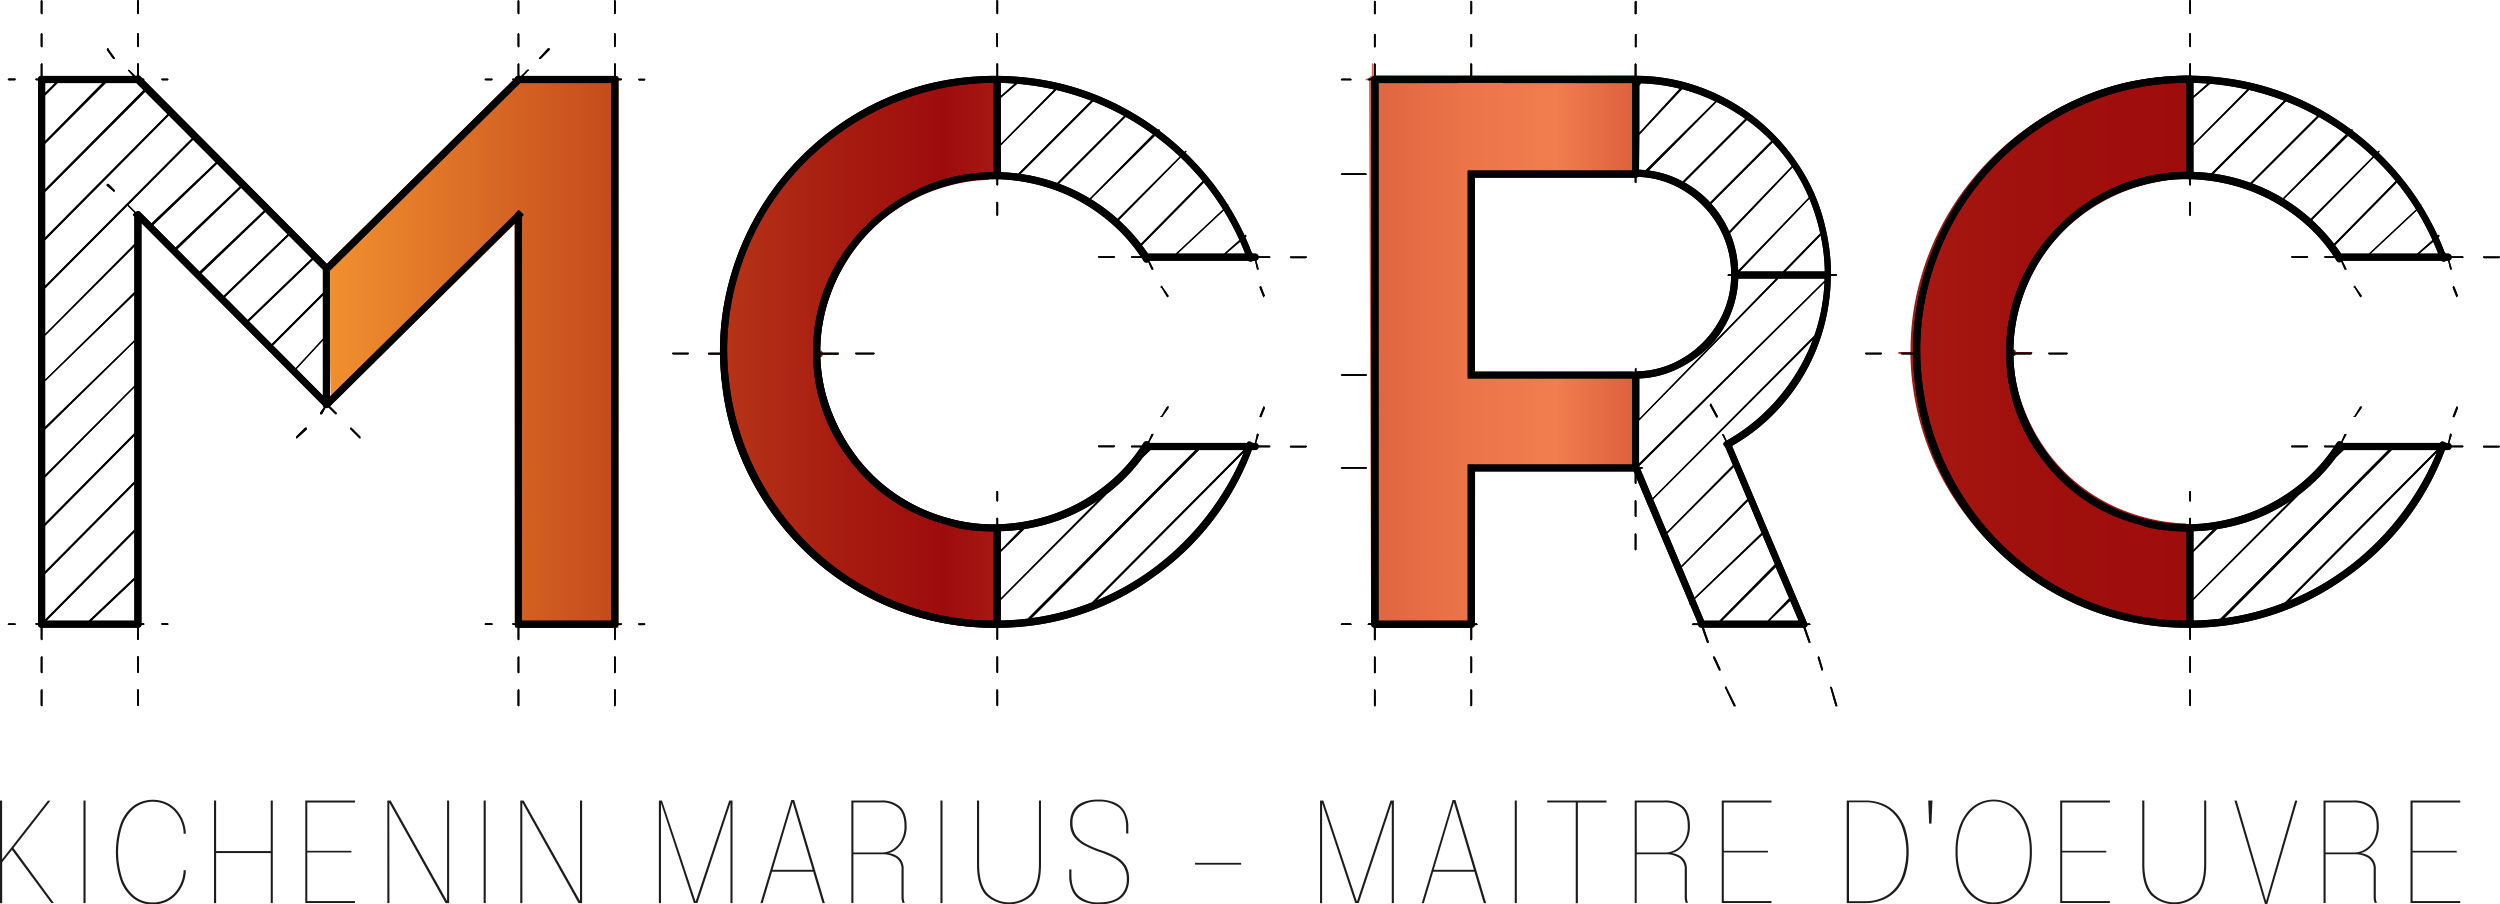 <?xml version="1.0" standalone="no"?>
<!DOCTYPE svg PUBLIC "-//W3C//DTD SVG 1.1//EN" "http://www.w3.org/Graphics/SVG/1.1/DTD/svg11.dtd">
<svg xmlns="http://www.w3.org/2000/svg" xmlns:xlink="http://www.w3.org/1999/xlink" viewBox="0 0 700.89 253.52" width="700.89" height="253.52"><defs><style>.b033cd0f-18f9-4b6c-9636-5afa94a87a1f{fill:#1c1c1c;}.fd56478f-baee-4dff-8d34-f6845b4d440c{fill:url(#f4261d3f-3f9d-4072-889b-f80ca7c017f5);}</style><linearGradient id="f4261d3f-3f9d-4072-889b-f80ca7c017f5" x1="95.35" y1="98.6" x2="617.87" y2="98.6" gradientUnits="userSpaceOnUse"><stop offset="0" stop-color="#f1902f"/><stop offset="0.15" stop-color="#c64c1d"/><stop offset="0.27" stop-color="#a81e11"/><stop offset="0.33" stop-color="#9d0c0c"/><stop offset="0.42" stop-color="#bb3423"/><stop offset="0.53" stop-color="#d95b3a"/><stop offset="0.61" stop-color="#eb7449"/><stop offset="0.66" stop-color="#f27d4e"/><stop offset="0.66" stop-color="#f17c4d"/><stop offset="0.71" stop-color="#d85a39"/><stop offset="0.75" stop-color="#c33e28"/><stop offset="0.8" stop-color="#b2281b"/><stop offset="0.85" stop-color="#a71912"/><stop offset="0.91" stop-color="#a0100d"/><stop offset="1" stop-color="#9e0d0b"/></linearGradient></defs><title>Fichier 8mcrc_logo_final</title><g id="a9bb7eb0-038d-41f1-bc7f-efc61a826321" data-name="Calque 2"><g id="b9d8525a-700a-4f87-a522-55c804b44b0e" data-name="mcrc_logo_final"><g id="ba9979a6-9e53-40e2-b780-fc0528f7e767" data-name="Lettre remplissage_init"><path class="b033cd0f-18f9-4b6c-9636-5afa94a87a1f" d="M7,238l0-.51,11.51,15.68h-.72L6.61,238.06l.33,0L3.82,242l.2-.51v11.72H3.41V224.43H4v16.69l-.16,0,13-16.65h.72Z" transform="translate(-3.41)"/><path class="b033cd0f-18f9-4b6c-9636-5afa94a87a1f" d="M26.81,253.19V224.43h.59v28.76Z" transform="translate(-3.41)"/><path class="b033cd0f-18f9-4b6c-9636-5afa94a87a1f" d="M55.5,244a9.88,9.88,0,0,1-.59,3.27,10.29,10.29,0,0,1-1.74,3.11,8.83,8.83,0,0,1-2.9,2.32,9,9,0,0,1-4.06.87,8.61,8.61,0,0,1-5.52-1.82,11.45,11.45,0,0,1-3.55-5.14,24.75,24.75,0,0,1,0-15.47,11.38,11.38,0,0,1,3.55-5.1,9.43,9.43,0,0,1,10.21-.6,9.28,9.28,0,0,1,3.07,3.1,10.57,10.57,0,0,1,1.41,3.82,8.22,8.22,0,0,1,.12,1.38h-.61a9.41,9.41,0,0,0-.1-1.29,9.64,9.64,0,0,0-1.34-3.61,9,9,0,0,0-2.89-2.92,8.56,8.56,0,0,0-9.47.6,11.08,11.08,0,0,0-3.38,4.9,23.95,23.95,0,0,0,0,14.91,11.22,11.22,0,0,0,3.38,4.94A7.92,7.92,0,0,0,46.21,253a8.16,8.16,0,0,0,3.75-.83A8.33,8.33,0,0,0,52.68,250,9.84,9.84,0,0,0,54.34,247a9.24,9.24,0,0,0,.55-3.08Z" transform="translate(-3.41)"/><path class="b033cd0f-18f9-4b6c-9636-5afa94a87a1f" d="M79.89,224.43v28.76h-.58V238.9l.27.27H63.73l.27-.27v14.29h-.59V224.43H64v14.45l-.27-.27H79.58l-.27.27V224.43Z" transform="translate(-3.41)"/><path class="b033cd0f-18f9-4b6c-9636-5afa94a87a1f" d="M89.29,225l.27-.27v14.06l-.27-.27h12.64V239H89.29l.27-.27v14.16l-.27-.27h13.63v.54H89V224.43h13.94V225Z" transform="translate(-3.41)"/><path class="b033cd0f-18f9-4b6c-9636-5afa94a87a1f" d="M112.59,253.19H112V224.43h.93l15.93,28.37-.11.06V224.43h.58v28.76h-1l-15.88-28.35.1,0Z" transform="translate(-3.41)"/><path class="b033cd0f-18f9-4b6c-9636-5afa94a87a1f" d="M139,253.19V224.43h.59v28.76Z" transform="translate(-3.41)"/><path class="b033cd0f-18f9-4b6c-9636-5afa94a87a1f" d="M149.86,253.19h-.59V224.43h.94l15.93,28.37-.12.06V224.43h.59v28.76h-1l-15.87-28.35.1,0Z" transform="translate(-3.41)"/><path class="b033cd0f-18f9-4b6c-9636-5afa94a87a1f" d="M207.85,224.43h.93v28.76h-.58V224.92l.08,0-9.34,28.25h-1l-9.3-28.25.08,0v28.27h-.59V224.43H189L198.51,253h-.16Z" transform="translate(-3.41)"/><path class="b033cd0f-18f9-4b6c-9636-5afa94a87a1f" d="M216.6,253.19l8.66-28.9h.8l8.6,28.9H234l-8.37-28.25h0l-8.4,28.25Zm3-8.79v-.55h12v.55Z" transform="translate(-3.41)"/><path class="b033cd0f-18f9-4b6c-9636-5afa94a87a1f" d="M242.09,253.19V224.43h8.33a7.63,7.63,0,0,1,5.28,1.69c1.26,1.12,1.89,3,1.89,5.5a8.42,8.42,0,0,1-.89,4,7.77,7.77,0,0,1-2.1,2.55,5,5,0,0,1-2.12,1,5.4,5.4,0,0,1,1.91.55,4.19,4.19,0,0,1,1.68,1.43,4.31,4.31,0,0,1,.68,2.56v7.65a4.53,4.53,0,0,0,.13,1.2,2.65,2.65,0,0,0,.19.57h-.63a2.35,2.35,0,0,1-.17-.56,5.08,5.08,0,0,1-.12-1.21v-7.51a3.71,3.71,0,0,0-1.53-3.35,7.12,7.12,0,0,0-4-1H242.4l.27-.27v13.92Zm.58-13.92-.27-.27h8.21a5.88,5.88,0,0,0,3.15-.9,6.57,6.57,0,0,0,2.34-2.55,8.15,8.15,0,0,0,.89-3.93q0-3.52-1.71-5.08a7.17,7.17,0,0,0-5-1.57H242.4l.27-.27Z" transform="translate(-3.41)"/><path class="b033cd0f-18f9-4b6c-9636-5afa94a87a1f" d="M267.07,253.19V224.43h.58v28.76Z" transform="translate(-3.41)"/><path class="b033cd0f-18f9-4b6c-9636-5afa94a87a1f" d="M295.26,242.37q0,5.74-2.34,8.45a9.48,9.48,0,0,1-13.25,0c-1.56-1.8-2.35-4.62-2.35-8.45V224.43h.59v17.72q0,5.63,2.21,8.22a8.61,8.61,0,0,0,12.35,0q2.2-2.6,2.21-8.22V224.43h.58Z" transform="translate(-3.41)"/><path class="b033cd0f-18f9-4b6c-9636-5afa94a87a1f" d="M311.61,253.52a10.85,10.85,0,0,1-4.72-.9,5.93,5.93,0,0,1-2.79-2.74,10.25,10.25,0,0,1-.92-4.59v-1.54h.61v1.54c0,2.63.66,4.57,2,5.81a8,8,0,0,0,5.72,1.88q3.92,0,5.86-1.71a6.08,6.08,0,0,0,1.94-4.81,6.32,6.32,0,0,0-.9-3.52,7.29,7.29,0,0,0-2.54-2.3,25,25,0,0,0-3.91-1.7,29.29,29.29,0,0,1-4.54-1.95,8.43,8.43,0,0,1-3-2.56,6.39,6.39,0,0,1-1-3.76,6.5,6.5,0,0,1,.93-3.59,5.72,5.72,0,0,1,2.71-2.17,11.14,11.14,0,0,1,4.27-.74,11.31,11.31,0,0,1,4.57.83,6,6,0,0,1,2.84,2.54,8.77,8.77,0,0,1,1,4.38v1.77h-.61v-1.77c0-2.53-.68-4.35-2-5.49a8.68,8.68,0,0,0-5.72-1.71,8.51,8.51,0,0,0-5.39,1.52,5.32,5.32,0,0,0-1.92,4.43,5.92,5.92,0,0,0,1,3.57,8.27,8.27,0,0,0,2.86,2.38,29.38,29.38,0,0,0,4.11,1.73,23.65,23.65,0,0,1,4.29,1.85,7.61,7.61,0,0,1,2.68,2.49,7,7,0,0,1,.91,3.73,7.43,7.43,0,0,1-.93,3.82,6.06,6.06,0,0,1-2.79,2.43A11,11,0,0,1,311.61,253.52Z" transform="translate(-3.41)"/><path class="b033cd0f-18f9-4b6c-9636-5afa94a87a1f" d="M338.44,242.41v-.51h12.94v.51Z" transform="translate(-3.41)"/><path class="b033cd0f-18f9-4b6c-9636-5afa94a87a1f" d="M393.25,224.43h.94v28.76h-.59V224.92l.08,0-9.34,28.25h-1L374,224.94l.07,0v28.27h-.58V224.43h.93L383.91,253h-.15Z" transform="translate(-3.41)"/><path class="b033cd0f-18f9-4b6c-9636-5afa94a87a1f" d="M402,253.19l8.66-28.9h.79l8.6,28.9h-.66L411,224.94h0l-8.4,28.25Zm3-8.79v-.55h12v.55Z" transform="translate(-3.41)"/><path class="b033cd0f-18f9-4b6c-9636-5afa94a87a1f" d="M428.08,253.19V224.43h.58v28.76Z" transform="translate(-3.41)"/><path class="b033cd0f-18f9-4b6c-9636-5afa94a87a1f" d="M453.8,225h-8.29l.27-.27v28.49h-.6V224.7l.27.27h-8.28v-.54H453.8Z" transform="translate(-3.41)"/><path class="b033cd0f-18f9-4b6c-9636-5afa94a87a1f" d="M461.71,253.19V224.43H470a7.67,7.67,0,0,1,5.29,1.69c1.26,1.12,1.89,3,1.89,5.5a8.31,8.31,0,0,1-.9,4,7.77,7.77,0,0,1-2.1,2.55,5,5,0,0,1-2.11,1,5.4,5.4,0,0,1,1.91.55,4.33,4.33,0,0,1,1.68,1.43,4.38,4.38,0,0,1,.68,2.56v7.65a4.53,4.53,0,0,0,.13,1.2,2.9,2.9,0,0,0,.18.57h-.62a2.71,2.71,0,0,1-.18-.56,5.08,5.08,0,0,1-.12-1.21v-7.51a3.71,3.71,0,0,0-1.53-3.35,7.08,7.08,0,0,0-4-1H462l.27-.27v13.92Zm.59-13.92L462,239h8.21a5.82,5.82,0,0,0,3.14-.9,6.67,6.67,0,0,0,2.35-2.55,8.15,8.15,0,0,0,.88-3.93q0-3.52-1.7-5.08a7.2,7.2,0,0,0-5-1.57H462l.27-.27Z" transform="translate(-3.41)"/><path class="b033cd0f-18f9-4b6c-9636-5afa94a87a1f" d="M486.42,225l.27-.27v14.06l-.27-.27h12.64V239H486.42l.27-.27v14.16l-.27-.27h13.63v.54H486.11V224.43h13.94V225Z" transform="translate(-3.41)"/><path class="b033cd0f-18f9-4b6c-9636-5afa94a87a1f" d="M521.15,253.19V224.43h5.11a13.05,13.05,0,0,1,5.07.94,10.54,10.54,0,0,1,3.87,2.78,12.77,12.77,0,0,1,2.47,4.52,22.78,22.78,0,0,1,0,12.33,12.68,12.68,0,0,1-2.47,4.5,10.49,10.49,0,0,1-3.87,2.76,13.24,13.24,0,0,1-5.07.93Zm.64-.27-.27-.27h4.76a11.46,11.46,0,0,0,6.16-1.63,10.68,10.68,0,0,0,4-4.72,20.38,20.38,0,0,0,0-15,10.73,10.73,0,0,0-4-4.74,11.38,11.38,0,0,0-6.16-1.64h-4.76l.27-.27Z" transform="translate(-3.41)"/><path class="b033cd0f-18f9-4b6c-9636-5afa94a87a1f" d="M545.19,224.43l-.29,6.49h-.64l-.26-6.49Z" transform="translate(-3.41)"/><path class="b033cd0f-18f9-4b6c-9636-5afa94a87a1f" d="M562.35,253.52a9.3,9.3,0,0,1-4.3-1,10,10,0,0,1-3.39-2.94,14.35,14.35,0,0,1-2.22-4.65,21.92,21.92,0,0,1-.79-6.14,21.33,21.33,0,0,1,.8-6.13,14,14,0,0,1,2.24-4.59,9.78,9.78,0,0,1,3.39-2.89,9.64,9.64,0,0,1,8.55,0,9.84,9.84,0,0,1,3.41,2.89,14,14,0,0,1,2.23,4.59,21.7,21.7,0,0,1,.79,6.13,21.92,21.92,0,0,1-.79,6.14,14.56,14.56,0,0,1-2.22,4.65,10,10,0,0,1-3.4,2.94A9.27,9.27,0,0,1,562.35,253.52Zm0-.54a8.32,8.32,0,0,0,5.25-1.77,11.53,11.53,0,0,0,3.57-5,19.87,19.87,0,0,0,1.29-7.47,19.45,19.45,0,0,0-1.31-7.45,11.5,11.5,0,0,0-3.58-4.88,8.71,8.71,0,0,0-10.42,0,11.44,11.44,0,0,0-3.59,4.88,19.45,19.45,0,0,0-1.31,7.45,19.68,19.68,0,0,0,1.31,7.48,11.68,11.68,0,0,0,3.59,5A8.25,8.25,0,0,0,562.35,253Z" transform="translate(-3.41)"/><path class="b033cd0f-18f9-4b6c-9636-5afa94a87a1f" d="M581.29,225l.27-.27v14.06l-.27-.27h12.63V239H581.29l.27-.27v14.16l-.27-.27h13.63v.54H581V224.43h13.95V225Z" transform="translate(-3.41)"/><path class="b033cd0f-18f9-4b6c-9636-5afa94a87a1f" d="M621.94,242.37q0,5.74-2.35,8.45a9.47,9.47,0,0,1-13.24,0c-1.56-1.8-2.35-4.62-2.35-8.45V224.43h.59v17.72q0,5.63,2.21,8.22a8.61,8.61,0,0,0,12.35,0q2.21-2.6,2.21-8.22V224.43h.58Z" transform="translate(-3.41)"/><path class="b033cd0f-18f9-4b6c-9636-5afa94a87a1f" d="M638.4,253.45l-8.54-29h.62l8.33,28.47h-.17l8.23-28.47h.62l-8.43,29Z" transform="translate(-3.41)"/><path class="b033cd0f-18f9-4b6c-9636-5afa94a87a1f" d="M654.82,253.19V224.43h8.33a7.63,7.63,0,0,1,5.28,1.69c1.26,1.12,1.89,3,1.89,5.5a8.42,8.42,0,0,1-.89,4,7.77,7.77,0,0,1-2.1,2.55,5,5,0,0,1-2.12,1,5.5,5.5,0,0,1,1.92.55,4.23,4.23,0,0,1,1.67,1.43,4.31,4.31,0,0,1,.68,2.56v7.65a5,5,0,0,0,.13,1.2,3.43,3.43,0,0,0,.19.57h-.63a2.35,2.35,0,0,1-.17-.56,5.08,5.08,0,0,1-.12-1.21v-7.51a3.71,3.71,0,0,0-1.53-3.35,7.12,7.12,0,0,0-4-1h-8.21l.27-.27v13.92Zm.58-13.92-.27-.27h8.21a5.88,5.88,0,0,0,3.15-.9,6.57,6.57,0,0,0,2.34-2.55,8.15,8.15,0,0,0,.89-3.93q0-3.52-1.71-5.08a7.15,7.15,0,0,0-5-1.57h-7.88l.27-.27Z" transform="translate(-3.41)"/><path class="b033cd0f-18f9-4b6c-9636-5afa94a87a1f" d="M679.53,225l.27-.27v14.06l-.27-.27h12.63V239H679.53l.27-.27v14.16l-.27-.27h13.63v.54H679.21V224.43h13.95V225Z" transform="translate(-3.41)"/><path class="fd56478f-baee-4dff-8d34-f6845b4d440c" d="M148.3,21.43h28.55L176.79,176l-29,0-.13-113.11L96.17,113.5l-.82-39.91Zm468,125.51v-.19a48.18,48.18,0,0,1-12.06-1.82,50.06,50.06,0,0,1-14.87-6.75,47.69,47.69,0,0,1-11.41-10.75,51.38,51.38,0,0,1-7.43-13.62,44.36,44.36,0,0,1-2.68-13.91.78.78,0,0,0,.73-.72h4.38l.25-.25a.22.22,0,0,0-.25-.25h-4.38a.81.81,0,0,0-.75-.73,45.25,45.25,0,0,1,2.7-15,48.61,48.61,0,0,1,18.84-24.25,50.06,50.06,0,0,1,14.87-6.75c4-1.12,13.31-2.58,13.31-2.58l.32-28.23a84.39,84.39,0,0,0-18.24,2.06,78.32,78.32,0,0,0-26.42,11.63,80.25,80.25,0,0,0-19.86,19.37,76.69,76.69,0,0,0-11.8,25,72.07,72.07,0,0,0-2.5,19.5h-3.27l-.26.25.26.25H539a77.13,77.13,0,0,0,9.16,35.38,79.43,79.43,0,0,0,17.3,21.62,78.16,78.16,0,0,0,24,14.38,79.68,79.68,0,0,0,28.39,5.12V146.94Zm-335.62.31v-.18a45.82,45.82,0,0,1-11.75-1.83,48.29,48.29,0,0,1-14.5-6.75,47,47,0,0,1-11.12-10.75A52,52,0,0,1,236,114.12a45.76,45.76,0,0,1-2.62-13.91.76.76,0,0,0,.71-.72h4.28l.25-.25a.22.22,0,0,0-.25-.25h-4.28a.78.78,0,0,0-.72-.73,46.22,46.22,0,0,1,2.63-15,49.43,49.43,0,0,1,7.25-13.62,48.16,48.16,0,0,1,25.62-17.38,45.87,45.87,0,0,1,11.75-1.82v-.19h1.53V21.43a81.5,81.5,0,0,0-17.78,2.06,75.4,75.4,0,0,0-25.75,11.63,79.2,79.2,0,0,0-19.37,19.37,77.71,77.71,0,0,0-11.5,25A73.64,73.64,0,0,0,205.34,99h-3.18l-.25.25.25.25h3.19a76.9,76.9,0,0,0,.56,8.25,75.84,75.84,0,0,0,8.38,27.13,79.09,79.09,0,0,0,16.87,21.62,75.86,75.86,0,0,0,51,19.5V147.25ZM461.94,17.73l-.24.24V21.2H416.11V18l-.24-.24a.22.22,0,0,0-.25.24V21.2H388.5V18l-.26-.26A.23.23,0,0,0,388,18v3.25a.88.88,0,0,0-.75.77h-.75l-.25.25c0,.17.09.24.25.24h.73l.57,152.26h-.74l-.24.25a.22.22,0,0,0,.24.24h.76a.79.79,0,0,0,.72.73v3.24c0,.17.2.3.36.3a.22.22,0,0,0,.25-.25V176h26.5v3.22a.22.22,0,0,0,.25.25l.25-.25V176a.78.78,0,0,0,.71-.73h.51c.17,0,.25-.07.25-.24l-.25-.25h-.49L417,132l44.38,0-.17-27.91-44.43,0,.08-54.34h45.35V18Z" transform="translate(-3.41)"/><path d="M7.56,22.53H5.8l-.25-.25L5.8,22H7.56a.25.25,0,0,1,0,.5Zm0,152.69H5.8L5.55,175l.25-.25H7.56a.23.23,0,0,1,.25.25A.22.22,0,0,1,7.56,175.22ZM15.07,22.53h-1.5l-.25-.25a.22.22,0,0,1,.25-.25h1.5a.25.25,0,0,1,0,.5Zm0,152.69h-1.5l-.25-.25a.22.22,0,0,1,.25-.25h1.5a.23.23,0,0,1,.25.25A.22.22,0,0,1,15.07,175.22Zm27,.76h-27a.89.89,0,0,1-1-1V22.28a.88.88,0,0,1,1-1h27a.89.89,0,0,1,1,1,.89.89,0,0,1-1,1h-26V174h25V60.33a1,1,0,0,1,2,0V175A.89.89,0,0,1,42.11,176Zm-27-94.38c-.34-.33-.34-.5,0-.5l42.81-43h.25a.32.32,0,0,1,0,.5L15.32,81.6ZM15.07,4l-.25-.26V.25L15.07,0l.25.25v3.5A.23.23,0,0,1,15.07,4Zm0,9.26L14.82,13V9.51l.25-.25.25.25V13A.22.22,0,0,1,15.07,13.27Zm0,9.26-.25-.25V18l.25-.25a.23.23,0,0,1,.25.25v4.26A.22.22,0,0,1,15.07,22.53Zm0,72.59v-.25c-.17,0-.25,0-.25-.12s.08-.13.25-.13l26.79-27h.25a.32.32,0,0,1,0,.5L15.32,94.87A.22.22,0,0,1,15.07,95.12Zm0,12.52c-.17,0-.25,0-.25-.13s.08-.12.25-.12L41.86,81.1h.25a.32.32,0,0,1,0,.5l-26.79,26Zm0,71.84-.25-.25V175l.25-.25a.23.23,0,0,1,.25.25v4.26A.23.23,0,0,1,15.07,179.48Zm0,9.26-.25-.25v-4.25l.25-.25a.22.22,0,0,1,.25.25v4.25A.22.22,0,0,1,15.07,188.74Zm0,9.26-.25-.25V193.5l.25-.25a.22.22,0,0,1,.25.25v4.25A.22.22,0,0,1,15.07,198Zm0-156.95a.31.31,0,0,1,0-.5L33.34,22h.5v.5L15.32,41.05Zm0-13.51a.32.32,0,0,1,0-.51l5-5h.25a.32.32,0,0,1,0,.5l-5,5Zm0,27a.31.31,0,0,1,0-.5L44.36,24.53h.5V25L15.32,54.57Zm0,13.52a.31.31,0,0,1,0-.5l36.05-36.3h.25a.32.32,0,0,1,0,.5l-36,36.3Zm0,53.07a.32.32,0,0,1,0-.51l26.79-26h.25c.16,0,.25,0,.25.13s-.09.12-.25.12L15.32,121.16Zm0,13.51a.31.31,0,0,1,0-.5l26.79-26.78c0-.17,0-.25.12-.25s.13.08.13.25c.16,0,.25,0,.25.12s-.09.13-.25.13l-26.79,27Zm0,13.52a.31.31,0,0,1,0-.5l26.79-27h.25a.33.33,0,0,1,0,.51l-26.79,27Zm0,13.52a.31.31,0,0,1,0-.5l26.79-27h.25a.32.32,0,0,1,0,.5l-26.79,27Zm0,13.51a.31.31,0,0,1,0-.5l26.79-27h.25a.32.32,0,0,1,0,.5l-26.79,27Zm12.77,0h-.25v-.5l14.27-13.51h.25a.32.32,0,0,1,0,.5Zm7.51-158.7H35.1L33.34,14a.75.75,0,0,1,.25-.5.22.22,0,0,1,.25.25l1.76,2.5A.22.22,0,0,1,35.35,16.52ZM35.1,53.57l-1.76-1.5v-.5h.5l1.76,1.75v.25l-.25.25Zm7-31h-.25l-2.51-2.75v-.26h.25L42.11,22A.32.32,0,0,1,42.11,22.53Zm0,38.05-.25-.25-2.51-2.51v-.25c0-.16,0-.25.13-.25s.12.09.12.25l2.51,2.51c.16,0,.25,0,.25.12s-.09.13-.25.13ZM94.93,114.4l-.5-.25L41.36,60.83c-.84-.33-.84-.75,0-1.25a.94.94,0,0,1,1.5,0l52.82,53.06a1,1,0,0,1,0,1.51.5.5,0,0,0-.37.12A.5.5,0,0,1,94.93,114.4ZM42.11,175.22h-1l-.25-.25.25-.25h1a.23.23,0,0,1,.25.25ZM94.93,76.35c-.33,0-.5-.08-.5-.25L41.36,23a.93.93,0,0,1,0-1.5.94.94,0,0,1,1.5,0L95.68,74.6a.94.94,0,0,1,0,1.5A1,1,0,0,1,94.93,76.35ZM42.11,4l-.25-.26V.25A.22.22,0,0,1,42.11,0l.25.25v3.5Zm0,9.26L41.86,13V9.51a.22.22,0,0,1,.25-.25l.25.25V13Zm0,9.26-.25-.25V18a.22.22,0,0,1,.25-.25.23.23,0,0,1,.25.25v4.26Zm1.5,0h-1.5l-.25-.25a.22.22,0,0,1,.25-.25h1.5a.25.25,0,0,1,0,.5Zm-1.5,111.39-.25-.25v-2.5a.22.22,0,0,1,.25-.25.22.22,0,0,1,.25.25v2.5Zm0,6.76-.25-.25v-1.75a.22.22,0,0,1,.25-.25.22.22,0,0,1,.25.25v1.75Zm0,38.8-.25-.25V175a.22.22,0,0,1,.25-.25.23.23,0,0,1,.25.25v4.26Zm1.5-4.26h-1.5l-.25-.25a.22.22,0,0,1,.25-.25h1.5a.23.23,0,0,1,.25.25A.22.22,0,0,1,43.61,175.22Zm-1.5,13.52-.25-.25v-4.25a.22.22,0,0,1,.25-.25.22.22,0,0,1,.25.25v4.25Zm0,9.26-.25-.25V193.5a.22.22,0,0,1,.25-.25.22.22,0,0,1,.25.25v4.25ZM45.36,63.83h-.25v-.5L64.64,44.81h.25a.32.32,0,0,1,0,.5L45.61,63.83Zm5-41.3h-1.5l-.25-.25a.22.22,0,0,1,.25-.25h1.5a.25.25,0,1,1,0,.5Zm0,152.69h-1.5l-.25-.25a.22.22,0,0,1,.25-.25h1.5a.23.23,0,0,1,.25.25A.22.22,0,0,1,50.37,175.22ZM52.12,70.59h-.25v-.5L71.4,51.57h.25v.5L52.37,70.59Zm6.76,6.76h-.25v-.5L78.16,58.32h.25v.51L59.13,77.35Zm6.76,6.76h-.25v-.5L84.67,65.08h.5v.25Zm6.76,6.76h-.25v-.5L91.43,71.84h.5v.25Zm6.76,6.76h-.25a.32.32,0,0,1,0-.51l16-16h.25v.5Zm6.51,6.75v-.25c-.17,0-.25,0-.25-.12s.08-.13.25-.13l9.26-10c0-.16,0-.25.13-.25s.12.09.12.25v.25l-9.26,10A.22.22,0,0,1,85.67,104.38Zm1,18.53h-.25v-.5l2.5-2.51h.5v.5Zm6.76-6.76h-.25v-.5l1.75-2.5h.25c.17.16.17.25,0,.25l-1.5,2.75Zm1.5-1.75a.89.89,0,0,1-1-1V75.35a1,1,0,0,1,2,0V113.4A.89.89,0,0,1,94.93,114.4Zm0-38.05c-.33,0-.5-.08-.5-.25a.94.94,0,0,1,0-1.5l53.83-53.07c.33-.5.75-.5,1.25,0a.94.94,0,0,1,0,1.5L95.68,76.1A1,1,0,0,1,94.93,76.35Zm0,38.05-.5-.25a1,1,0,0,1,0-1.51l53.83-53.06c.33-.84.75-.84,1.25,0,.83.5.83.92,0,1.25L95.68,114.15a.5.5,0,0,0-.37.12A.5.5,0,0,1,94.93,114.4Zm2.51,1.75-2.51-2.5a.31.31,0,0,1,0-.5h.25l2.51,2.5a.32.32,0,0,1,0,.5Zm6.76,6.76-2.51-2.51a.31.31,0,0,1,0-.5h.25l2.51,2.51v.5ZM141.25,22.53H139.5l-.25-.25.25-.25h1.75a.25.25,0,0,1,0,.5Zm0,152.69H139.5l-.25-.25.25-.25h1.75a.23.23,0,0,1,.25.25A.22.22,0,0,1,141.25,175.22Zm7.51-152.69h-1.5l-.25-.25a.22.22,0,0,1,.25-.25h1.5a.25.25,0,0,1,0,.5Zm0,152.69h-1.5L147,175a.22.22,0,0,1,.25-.25h1.5a.23.23,0,0,1,.25.25A.22.22,0,0,1,148.76,175.22Zm27,.76h-27a.89.89,0,0,1-1-1V60.33a1,1,0,1,1,2,0V174h25V23.28h-26a.88.88,0,0,1-1-1,.88.88,0,0,1,1-1h27a.89.89,0,0,1,1,1V175A.89.89,0,0,1,175.8,176Zm-27-172-.25-.26V.25l.25-.25.25.25v3.5A.23.23,0,0,1,148.76,4Zm0,9.26-.25-.25V9.51l.25-.25.25.25V13A.22.22,0,0,1,148.76,13.27Zm0,9.26-.25-.25V18l.25-.25A.23.23,0,0,1,149,18v4.26A.22.22,0,0,1,148.76,22.53Zm0,157-.25-.25V175l.25-.25a.23.23,0,0,1,.25.25v4.26A.23.23,0,0,1,148.76,179.48Zm0,9.26-.25-.25v-4.25l.25-.25a.22.22,0,0,1,.25.25v4.25A.22.22,0,0,1,148.76,188.74Zm0,9.26-.25-.25V193.5l.25-.25a.22.22,0,0,1,.25.25v4.25A.22.22,0,0,1,148.76,198Zm0-175.47a.31.31,0,0,1,0-.5l2.5-2.51h.25c.17,0,.25.05.25.13s-.08.13-.25.13L149,22.53Zm6-6h-.25v-.25l2.5-2.75h.5V14l-2.5,2.5ZM175.8,4l-.25-.26V.25A.22.22,0,0,1,175.8,0l.25.25v3.5Zm0,9.26-.25-.25V9.51a.22.22,0,0,1,.25-.25l.25.25V13Zm0,9.26-.25-.25V18a.22.22,0,0,1,.25-.25.23.23,0,0,1,.25.25v4.26Zm1.75,0H175.8l-.25-.25a.22.22,0,0,1,.25-.25h1.75a.22.22,0,0,1,.25.25Zm-1.75,157-.25-.25V175a.22.22,0,0,1,.25-.25.23.23,0,0,1,.25.25v4.26Zm1.75-4.26H175.8l-.25-.25a.22.22,0,0,1,.25-.25h1.75a.23.23,0,0,1,.25.25Zm-1.75,13.52-.25-.25v-4.25a.22.22,0,0,1,.25-.25.22.22,0,0,1,.25.25v4.25Zm0,9.26-.25-.25V193.5a.22.22,0,0,1,.25-.25.22.22,0,0,1,.25.25v4.25Zm8.26-175.47h-1.5l-.25-.25a.22.22,0,0,1,.25-.25h1.5a.25.25,0,0,1,0,.5Zm0,152.69h-1.5l-.25-.25a.22.22,0,0,1,.25-.25h1.5a.23.23,0,0,1,.25.25A.22.22,0,0,1,184.06,175.22Z" transform="translate(-3.41)"/><path d="M196.32,99.38h-4.25l-.25-.25a.22.22,0,0,1,.25-.25h4.25a.22.22,0,0,1,.25.25Zm10.77,0h-5l-.25-.25.25-.25h5a.25.25,0,1,1,0,.5ZM282.45,176a76.11,76.11,0,0,1-51.33-19.53,79.33,79.33,0,0,1-16.9-21.65,75.8,75.8,0,0,1-8.38-27.16,74.79,74.79,0,0,1,1.87-28.29,77.91,77.91,0,0,1,11.52-25,79.45,79.45,0,0,1,19.4-19.4,75.62,75.62,0,0,1,25.79-11.64,79.1,79.1,0,0,1,28.29-1.38,74.74,74.74,0,0,1,26.16,8.51A79.2,79.2,0,0,1,340.4,47.69a75.58,75.58,0,0,1,14.4,24.4c.33.5.16.92-.5,1.25-.84,0-1.25-.25-1.25-.75A74.24,74.24,0,0,0,338.9,48.81a76.15,76.15,0,0,0-21-16.64,75.1,75.1,0,0,0-25.54-8.26,74.23,74.23,0,0,0-27.41,1.37,76.14,76.14,0,0,0-44.19,30.17,75,75,0,0,0-11.14,24.28,73,73,0,0,0-1.75,27.66,74.7,74.7,0,0,0,8.26,26.41A77.45,77.45,0,0,0,232.63,155a74.25,74.25,0,0,0,22.78,14,73.32,73.32,0,0,0,27,5,1,1,0,0,1,0,2Zm0-27a65.7,65.7,0,0,1-7-.37,30,30,0,0,1-7-1.63,48.89,48.89,0,0,1-26.79-18,48.14,48.14,0,0,1-10.27-30.29,48.14,48.14,0,0,1,10.27-30.29,52.05,52.05,0,0,1,26.79-18.28,51.78,51.78,0,0,1,57.33,21.78c.33.67.25,1.17-.25,1.5-.67.34-1.17.25-1.5-.25a47.36,47.36,0,0,0-10.52-11.76A49.86,49.86,0,0,0,300,53.57a52,52,0,0,0-15.27-3.26,45.78,45.78,0,0,0-15.77,1.76,48.36,48.36,0,0,0-25.66,17.39A49.8,49.8,0,0,0,236,83.11a46.67,46.67,0,0,0-2.62,15.52A45.58,45.58,0,0,0,236,114a52,52,0,0,0,7.27,13.64,46.75,46.75,0,0,0,11.14,10.77,48.33,48.33,0,0,0,14.52,6.76,46,46,0,0,0,15.77,1.75A51.69,51.69,0,0,0,300,143.68a49.6,49.6,0,0,0,13.52-7.76A47,47,0,0,0,324,124.16c.33-.5.83-.58,1.5-.25a1.09,1.09,0,0,1,.25,1.5,50.72,50.72,0,0,1-25,20.28A52,52,0,0,1,282.45,148.94ZM238.38,99.38h-5.25l-.25-.25.25-.25h5.25a.22.22,0,0,1,.25.25Zm10,0h-5l-.25-.25a.22.22,0,0,1,.25-.25h5a.22.22,0,0,1,.25.25Zm34,76.6a1,1,0,1,1,0-2,73.37,73.37,0,0,0,22.65-3.5,74.77,74.77,0,0,0,20.16-10,76.91,76.91,0,0,0,16.4-15.65,78.66,78.66,0,0,0,11.39-20.15c0-.83.41-1.08,1.25-.75.66.34.83.75.5,1.25A75.76,75.76,0,0,1,326.51,162,74.43,74.43,0,0,1,282.45,176ZM283,50.31a.88.88,0,0,1-1-1v-27a1,1,0,0,1,2,0v27A.89.89,0,0,1,283,50.31ZM283,176a.89.89,0,0,1-1-1V148.69a1,1,0,0,1,2,0V175A.89.89,0,0,1,283,176ZM283,41.8h-.25c-.17,0-.25,0-.25-.12s.08-.13.25-.13l17.52-17.77h.5V24Zm0,127.42h-.25c-.17,0-.25,0-.25-.13s.08-.12.25-.12l32.79-33.05h.25a.31.31,0,0,1,0,.5Zm0-13.52h-.25c-.17,0-.25,0-.25-.13s.08-.12.25-.12l7.51-7.76h.5v.5ZM283,4l-.25-.26V.25A.22.22,0,0,1,283,0l.25.25v3.5Zm0,9.26L282.7,13V9.51a.22.22,0,0,1,.25-.25l.25.25V13Zm0,9.26-.25-.25V18a.22.22,0,0,1,.25-.25.23.23,0,0,1,.25.25v4.26Zm0,5.76h-.25V28l6.76-6h.25a.32.32,0,0,1,0,.5Zm0,23.78-.25-.25V49.31a.22.22,0,0,1,.25-.25.23.23,0,0,1,.25.25v2.51Zm0,8.51-.25-.25V56.82a.22.22,0,0,1,.25-.25l.25.25v3.51Zm0,80.1-.25-.25v-2.5a.22.22,0,0,1,.25-.25.22.22,0,0,1,.25.25v2.5Zm-.25,8v-3.25a.22.22,0,0,1,.25-.25.22.22,0,0,1,.25.25v3.25l-.25.25A.22.22,0,0,1,282.7,148.69Zm.25.25a.22.22,0,0,1-.25-.25.22.22,0,0,1,.25-.25h.75l.25.25-.25.25Zm0,30.54-.25-.25V175a.22.22,0,0,1,.25-.25.23.23,0,0,1,.25.25v4.26Zm0,9.26-.25-.25v-4.25A.22.22,0,0,1,283,184a.22.22,0,0,1,.25.25v4.25Zm0,9.26-.25-.25V193.5a.22.22,0,0,1,.25-.25l.25.25v4.25Zm5.51-148.69v-.25l22-22h.25a.33.33,0,0,1,0,.51L289,49.31l-.25.25Zm2,125.91h-.25v-.5l49.57-49.81h.5v.5l-49.57,49.81Zm9.26-123.15h-.25v-.5l20.28-20.28H320v.5Zm7.51,119.65H307v-.25l46.32-46.56h.25a.32.32,0,0,1,0,.5l-46.07,46.31ZM309,56.32a.22.22,0,0,1-.25-.25v-.25L328,36.3h.5v.5L309,56.07Zm6.76,16h-4.25l-.25-.25a.22.22,0,0,1,.25-.25h4.25a.22.22,0,0,1,.25.25Zm-4.25,53.07a.22.22,0,0,1-.25-.25.22.22,0,0,1,.25-.25h4.25a.22.22,0,0,1,.25.25l-.25.25Zm5-63.33h-.26v-.25L335.77,42.3H336v.25L316.75,62.08ZM325,72.34h-4.26l-.25-.25a.22.22,0,0,1,.25-.25H325a.23.23,0,0,1,.25.25Zm-4.26,59.08a.22.22,0,0,1-.25-.25v-.25l6-6h.25v.5l-6,5.76Zm0-6a.22.22,0,0,1-.25-.25.22.22,0,0,1,.25-.25H325a.23.23,0,0,1,.25.25l-.25.25Zm2.5-56.57H323v-.25l18.53-18.78h.25a.31.31,0,0,1,0,.5L323.5,68.84Zm32.05,4.25H325a1,1,0,0,1,0-2H355.3a1,1,0,0,1,0,2Zm0,53.07H325a1,1,0,0,1,0-2H355.3a1,1,0,0,1,0,2ZM325,125.41h-.25c-.17-.16-.17-.25,0-.25l1.5-3.5h.5v.25L325,125.16Zm1.5-49.81h-.25l-1.5-3.51v-.25H325l1.75,3.51v.25Zm4,7.51L329,80.6c-.17,0-.25,0-.25-.12s.08-.13.25-.13c0-.16,0-.25.13-.25s.12.09.12.25L331,82.86v.25l-.25.25ZM329,116.9c-.17,0-.25,0-.25-.13s.08-.12.25-.12l1.5-2.5a.73.73,0,0,1,.51-.25v.5l-1.76,2.5Zm3.51-44.56a.22.22,0,0,1-.25-.25v-.25l15.27-14.27c0-.16,0-.25.12-.25s.13.09.13.25v.25L332.52,72.09Zm13.52,0a.22.22,0,0,1-.25-.25c-.17,0-.25,0-.25-.12s.08-.13.25-.13l6.76-6h.25v.5L346,72.09Zm6.51,0v-.25c-.17,0-.25,0-.25-.12s.08-.13.25-.13l1.75-1a.23.23,0,0,1,.25.25v.25l-1.75,1Zm2.75,53.07h-.25c-.17-.16-.17-.25,0-.25l.75-3.5c.16-.17.25-.17.25,0a.22.22,0,0,1,.25.25l-1,3.25Zm4-53.07h-4l-.25-.25a.22.22,0,0,1,.25-.25h4a.23.23,0,0,1,.25.25A.22.22,0,0,1,359.31,72.34Zm-3.26,3.26a.22.22,0,0,1-.25-.25l-.75-3.26v-.25h.25l1,3.51A.22.22,0,0,1,356.05,75.6Zm3.26,49.81h-4a.22.22,0,0,1-.25-.25.22.22,0,0,1,.25-.25h4a.23.23,0,0,1,.25.25A.22.22,0,0,1,359.31,125.41Zm-1.51-42-.25-.25-1-2.51a.73.73,0,0,1,.25-.5l.25.25,1,2.51-.25.25Zm-1,33.54a.22.22,0,0,1-.25-.25l1-2.5a.22.22,0,0,1,.25-.25.69.69,0,0,1,.25.5l-1,2.5Zm12.77-44.56h-4.26l-.25-.25a.23.23,0,0,1,.25-.25h4.26a.22.22,0,0,1,.25.25Zm-4.26,53.07a.22.22,0,0,1-.25-.25.23.23,0,0,1,.25-.25h4.26a.22.22,0,0,1,.25.25l-.25.25Z" transform="translate(-3.41)"/><path d="M386.34,130.92h-6.76l-.25.25a.22.22,0,0,0,.25.25h6.76c.17,0,.26-.08.26-.25S386.51,130.92,386.34,130.92Z" transform="translate(-3.41)"/><path d="M379.58,48.56l-.25.25a.22.22,0,0,0,.25.25h6.76c.17,0,.26-.08.26-.25l-.26-.25Z" transform="translate(-3.41)"/><path d="M386.34,104.88h-6.76l-.25.25.25.26h6.76a.23.23,0,0,0,.26-.26A.23.23,0,0,0,386.34,104.88Z" transform="translate(-3.41)"/><path d="M379.58,174.72l-.25.25a.22.22,0,0,0,.25.25h2.51a.22.22,0,0,0,.25-.25l-.25-.25Z" transform="translate(-3.41)"/><path d="M388.6,184.24v4.25a.22.22,0,0,0,.25.25.22.22,0,0,0,.25-.25v-4.25l-.25-.25A.22.22,0,0,0,388.6,184.24Z" transform="translate(-3.41)"/><path d="M415.64,184.24v4.25a.22.22,0,0,0,.25.25l.25-.25v-4.25l-.25-.25A.22.22,0,0,0,415.64,184.24Z" transform="translate(-3.41)"/><path d="M415.64,193.5v4.25a.22.22,0,0,0,.25.25l.25-.25V193.5l-.25-.25A.22.22,0,0,0,415.64,193.5Z" transform="translate(-3.41)"/><path d="M462,13.27a.22.22,0,0,0,.25-.25V9.76a.22.22,0,0,0-.25-.25l-.25.25V13A.22.22,0,0,0,462,13.27Z" transform="translate(-3.41)"/><path d="M415.89,4l.25-.26V.5a.23.23,0,0,0-.25-.25.22.22,0,0,0-.25.25V3.75C415.64,3.92,415.72,4,415.89,4Z" transform="translate(-3.41)"/><path d="M462,4c.17,0,.25-.09.25-.26V.5A.22.22,0,0,0,462,.25L461.7.5V3.75A.23.23,0,0,0,462,4Z" transform="translate(-3.41)"/><path d="M379.58,22.53h2.51a.22.22,0,0,0,.25-.25l-.25-.25h-2.51l-.25.25A.22.22,0,0,0,379.58,22.53Z" transform="translate(-3.41)"/><path d="M388.85,13.27a.22.22,0,0,0,.25-.25V9.76a.23.23,0,0,0-.25-.25.22.22,0,0,0-.25.25V13A.22.22,0,0,0,388.85,13.27Z" transform="translate(-3.41)"/><path d="M415.89,13.27l.25-.25V9.76a.23.23,0,0,0-.25-.25.22.22,0,0,0-.25.25V13A.22.22,0,0,0,415.89,13.27Z" transform="translate(-3.41)"/><path d="M388.85,4a.23.23,0,0,0,.25-.26V.5a.23.23,0,0,0-.25-.25.22.22,0,0,0-.25.25V3.75C388.6,3.92,388.68,4,388.85,4Z" transform="translate(-3.41)"/><path d="M388.6,193.5v4.25a.22.22,0,0,0,.25.25.22.22,0,0,0,.25-.25V193.5l-.25-.25A.22.22,0,0,0,388.6,193.5Z" transform="translate(-3.41)"/><path d="M483,113.15a.69.69,0,0,0-.25.5l1.76,3.25.25.25a.73.73,0,0,0,.25-.5l-1.76-3.25A.22.22,0,0,0,483,113.15Z" transform="translate(-3.41)"/><path d="M518.28,76.85h-1.53a1.3,1.3,0,0,0,0-.21A58.68,58.68,0,0,0,515,63.08a52.24,52.24,0,0,0-7.39-16.9A57.25,57.25,0,0,0,495.5,33a56.1,56.1,0,0,0-15.65-8.63,52.69,52.69,0,0,0-17.65-3.12V18l-.25-.25-.25.25v3.26H416.14V18l-.25-.25a.22.22,0,0,0-.25.25v3.26H389.1V18l-.25-.25a.22.22,0,0,0-.25.25v3.29a.81.81,0,0,0-.72.72h-.78l-.25.25a.22.22,0,0,0,.25.25h.75V174.72h-.75l-.25.25a.22.22,0,0,0,.25.25h.78a.81.81,0,0,0,.72.72v3.29a.22.22,0,0,0,.25.25.23.23,0,0,0,.25-.25V176h26.54v3.25a.22.22,0,0,0,.25.25l.25-.25v-3.29a.8.8,0,0,0,.71-.72h.54a.22.22,0,0,0,.25-.25l-.25-.25h-.5V132.17h44.52l.29.68v2.57l.25.25a.22.22,0,0,0,.25-.25V134l3,7.13h0v.25h.12L477,169h0v.25a.21.21,0,0,0,.21.23l2.23,5.27H478l-.25.25a.22.22,0,0,0,.25.25h1.53a.83.83,0,0,0,.38.6l.09.06.11,0a1.39,1.39,0,0,0,.39.06h0l1.49,4.25h.25a.22.22,0,0,0,.25-.25l-1.4-4H509l1.49,4.25h.25A.22.22,0,0,0,511,180l-1.42-4.06c.37-.2.55-.43.56-.7h.61A.22.22,0,0,0,511,175l-.25-.25H510l0-.13-.06-.14L489,125a53.48,53.48,0,0,0,13.62-11,55,55,0,0,0,9.63-15.14,55.92,55.92,0,0,0,4.26-17.4c.11-1.31.16-2.61.18-3.92l0-.17,0,0h1.5a.22.22,0,0,0,.25-.25Zm-5-13.27c.15.62.29,1.23.43,1.85L503.28,76.1H491.19l19.48-20.38A55.7,55.7,0,0,1,513.28,63.58ZM501.33,78.1,463,117.38V106.11a26.84,26.84,0,0,0,10-2.35,32.44,32.44,0,0,0,9.26-6.26,27.51,27.51,0,0,0,6.26-9.26,28.86,28.86,0,0,0,2.22-10.14Zm4.81-30.91a50.82,50.82,0,0,1,4.38,8.17l-19.8,20.47a29.19,29.19,0,0,0-2.23-10.37.61.61,0,0,1-.05-.12L506,46.91C506,47,506.08,47.09,506.14,47.19Zm-.4-.58L488.19,64.83a28.91,28.91,0,0,0-5-7.71l17.19-17.18A51.22,51.22,0,0,1,505.74,46.61ZM494.37,34.54a50.71,50.71,0,0,1,5.63,5L482.83,56.73c-.21-.22-.39-.45-.6-.66a29.55,29.55,0,0,0-6.57-4.94l17.49-17.49Zm-1.66-1.21L475.16,50.88c-.71-.38-1.44-.74-2.19-1.07a27.59,27.59,0,0,0-7.3-2l19-19.22A56.07,56.07,0,0,1,492.71,33.33ZM463,24l.46-.64a51.21,51.21,0,0,1,10.86,1.5L463,37.2Zm0,13.8L475,25c1.37.36,2.73.78,4.07,1.26,1.79.64,3.52,1.37,5.21,2.17l-19.5,19.27c-.61-.06-1.23-.1-1.86-.13Zm-2,92.41H414.89V174h-25V23.28h22.34V23.2h12.57v.08H461V47.81H424.76v0h-9.87v58.3H461Zm1-27-.25.25v.75H416.89V49.81H461.7v1.26l.25.25a.22.22,0,0,0,.25-.25V49.78a1,1,0,0,0,.47-.19,25.56,25.56,0,0,1,9.42,2.1,27.65,27.65,0,0,1,14.52,14.64,26.66,26.66,0,0,1,2.13,10.52H488l-.25.25a.22.22,0,0,0,.25.25h.74a26.12,26.12,0,0,1-2.12,10.14A28.08,28.08,0,0,1,472.09,102a25.63,25.63,0,0,1-9.89,2.11v-.74A.22.22,0,0,0,462,103.13ZM507.64,174h-8.09l5.74-5.55ZM505,167.74,499,174H486.24l15-15Zm-4-9.51L485.47,174h-4.31l-2.55-6.07,18.87-18Zm-3.73-8.82-18.8,18.13-3.57-8.5,18.59-18.59Zm-4-9.49-18.53,18.76-3.85-9.16,18.59-18.58ZM510.52,98a56.23,56.23,0,0,1-9.39,14.52,53.36,53.36,0,0,1-13.65,11l-.74-1.61a.73.73,0,0,0-.5-.25v.25l.91,1.81c-.58.33-.73.72-.41,1.19a.79.79,0,0,0,.34.36,1,1,0,0,0,.16.39l2,4.76-18.52,18.74L466.88,140l44.75-44.75C511.29,96.18,510.92,97.1,510.52,98Zm4.26-16.77a52.73,52.73,0,0,1-2.71,12.86l-45.34,45.56-3.46-8.23h.44a.25.25,0,0,0,0-.5h-.65l-.1-.25,51.95-51.46C514.88,79.88,514.84,80.55,514.78,81.23Zm.15-2.55-52,51.25v-12L502,78.1h12.93C514.93,78.29,514.93,78.49,514.93,78.68ZM504,76.1,513.84,66A51.91,51.91,0,0,1,515,76.1Z" transform="translate(-3.41)"/><path d="M461.7,149.69V154a.22.22,0,0,0,.25.25.22.22,0,0,0,.25-.25v-4.26l-.25-.25Z" transform="translate(-3.41)"/><path d="M461.7,140.43v4.26l.25.25a.22.22,0,0,0,.25-.25v-4.26l-.25-.25Z" transform="translate(-3.41)"/><path d="M483.73,184v.5l1.51,3.25.25.25h.25v-.5l-1.51-3.25A.69.69,0,0,0,483.73,184Z" transform="translate(-3.41)"/><path d="M516.53,192.5v.25L518,198h.5v-.25l-1.5-5A.71.71,0,0,0,516.53,192.5Z" transform="translate(-3.41)"/><path d="M487.24,192.5a.22.22,0,0,0-.25.25l2.5,5.25h.5v-.25l-2.5-5A.22.22,0,0,0,487.24,192.5Z" transform="translate(-3.41)"/><path d="M513.28,184c-.17,0-.25.16-.25.5l1,3.25a.22.22,0,0,0,.25.25l.25-.25-1-3.5Z" transform="translate(-3.41)"/><path d="M462,105.39v-.26h-.25a.23.23,0,0,1,.25-.25c0-.16,0-.25.13-.25s.12.09.12.25v.25C462.2,105.3,462.12,105.39,462,105.39Z" transform="translate(-3.41)"/><path d="M530.8,99.38h-4.26l-.25-.25a.22.22,0,0,1,.25-.25h4.26a.22.22,0,0,1,.25.25Zm10.77,0h-5l-.25-.25.25-.25h5a.25.25,0,0,1,0,.5ZM616.92,176a76.11,76.11,0,0,1-51.32-19.53,79.14,79.14,0,0,1-16.9-21.65,76,76,0,0,1-8.39-27.16,74.79,74.79,0,0,1,1.88-28.29,77.91,77.91,0,0,1,11.52-25,79.27,79.27,0,0,1,19.4-19.4A75.53,75.53,0,0,1,598.9,23.28a79.1,79.1,0,0,1,28.29-1.38,74.87,74.87,0,0,1,26.16,8.51,79.5,79.5,0,0,1,21.53,17.28,75.58,75.58,0,0,1,14.4,24.4c.33.5.16.92-.5,1.25q-1.26,0-1.26-.75a74.22,74.22,0,0,0-14.14-23.78,76.29,76.29,0,0,0-21-16.64,75.1,75.1,0,0,0-25.54-8.26,74.22,74.22,0,0,0-27.41,1.37,76.14,76.14,0,0,0-44.19,30.17,75,75,0,0,0-11.14,24.28,73,73,0,0,0-1.75,27.66,74.5,74.5,0,0,0,8.26,26.41A77.42,77.42,0,0,0,567.1,155a74.37,74.37,0,0,0,22.78,14,73.4,73.4,0,0,0,27,5,1,1,0,0,1,0,2Zm0-27a65.84,65.84,0,0,1-7-.37,30.15,30.15,0,0,1-7-1.63,48.91,48.91,0,0,1-26.78-18,48.14,48.14,0,0,1-10.27-30.29,48.14,48.14,0,0,1,10.27-30.29A52.07,52.07,0,0,1,602.9,50.06a51.79,51.79,0,0,1,57.34,21.78c.33.67.25,1.17-.25,1.5-.67.34-1.17.25-1.51-.25A47.32,47.32,0,0,0,648,61.33a50,50,0,0,0-13.52-7.76,52,52,0,0,0-15.27-3.26,45.83,45.83,0,0,0-15.78,1.76,48.36,48.36,0,0,0-25.66,17.39,50,50,0,0,0-7.26,13.65,46.68,46.68,0,0,0-2.63,15.52A45.58,45.58,0,0,0,570.48,114a52.26,52.26,0,0,0,7.26,13.64,47.12,47.12,0,0,0,11.14,10.77,48.56,48.56,0,0,0,14.52,6.76,46.07,46.07,0,0,0,15.78,1.75,51.69,51.69,0,0,0,15.27-3.26A49.75,49.75,0,0,0,648,135.92a47,47,0,0,0,10.51-11.76c.34-.5.84-.58,1.51-.25a1.09,1.09,0,0,1,.25,1.5,50.76,50.76,0,0,1-25,20.28A52.08,52.08,0,0,1,616.92,148.94ZM572.86,99.38H567.6l-.25-.25.25-.25h5.26a.22.22,0,0,1,.25.25Zm10,0h-5l-.25-.25a.22.22,0,0,1,.25-.25h5a.22.22,0,0,1,.25.25Zm34,76.6a1,1,0,0,1,0-2,73.38,73.38,0,0,0,22.66-3.5,74.77,74.77,0,0,0,20.16-10,76.63,76.63,0,0,0,16.39-15.65,78.36,78.36,0,0,0,11.39-20.15q0-1.25,1.26-.75c.66.34.83.75.5,1.25A75.76,75.76,0,0,1,661,162,74.44,74.44,0,0,1,616.92,176Zm.5-125.67a.89.89,0,0,1-1-1v-27a1,1,0,0,1,2,0v27A.89.89,0,0,1,617.42,50.31Zm0,125.67a.89.89,0,0,1-1-1V148.69a1,1,0,0,1,2,0V175A.9.9,0,0,1,617.42,176Zm0-134.18h-.25c-.16,0-.25,0-.25-.12s.09-.13.25-.13L634.7,23.78h.5V24Zm0,127.42h-.25c-.16,0-.25,0-.25-.13s.09-.12.25-.12L650,135.92h.25a.31.31,0,0,1,0,.5Zm0-13.52h-.25c-.16,0-.25,0-.25-.13s.09-.12.25-.12l7.51-7.76h.51v.5ZM617.42,4l-.25-.26V.25a.23.23,0,0,1,.25-.25l.25.25v3.5Zm0,9.26-.25-.25V9.51a.23.23,0,0,1,.25-.25l.25.25V13Zm0,9.26-.25-.25V18a.23.23,0,0,1,.25-.25.22.22,0,0,1,.25.25v4.26Zm0,5.76h-.25V28l6.76-6h.25a.31.31,0,0,1,0,.5Zm0,23.78-.25-.25V49.31a.23.23,0,0,1,.25-.25.22.22,0,0,1,.25.25v2.51Zm0,8.51-.25-.25V56.82a.23.23,0,0,1,.25-.25l.25.25v3.51Zm0,80.1-.25-.25v-2.5a.22.22,0,0,1,.25-.25.22.22,0,0,1,.25.25v2.5Zm-.25,8v-3.25a.22.22,0,0,1,.25-.25.22.22,0,0,1,.25.25v3.25l-.25.25A.22.22,0,0,1,617.17,148.69Zm.25.25a.22.22,0,0,1-.25-.25.23.23,0,0,1,.25-.25h.76l.25.25-.25.25Zm0,30.54-.25-.25V175a.23.23,0,0,1,.25-.25.22.22,0,0,1,.25.25v4.26Zm0,9.26-.25-.25v-4.25a.22.22,0,0,1,.25-.25.22.22,0,0,1,.25.25v4.25Zm0,9.26-.25-.25V193.5a.22.22,0,0,1,.25-.25l.25.25v4.25Zm5.51-148.69v-.25l22-22h.25a.32.32,0,0,1,0,.51L623.43,49.31l-.25.25Zm2,125.91h-.26v-.5l49.58-49.81h.5v.5l-49.57,49.81ZM634.2,52.07H634v-.5l20.28-20.28h.25v.5Zm7.51,119.65h-.25v-.25l46.32-46.56H688a.32.32,0,0,1,0,.5L642,171.72Zm1.75-115.4a.22.22,0,0,1-.25-.25v-.25L662.49,36.3h.5v.5L643.46,56.07Zm6.76,16H646l-.25-.25a.23.23,0,0,1,.25-.25h4.26a.22.22,0,0,1,.25.25ZM646,125.41a.22.22,0,0,1-.25-.25.23.23,0,0,1,.25-.25h4.26a.22.22,0,0,1,.25.25l-.25.25Zm5-63.33h-.25v-.25L670.25,42.3h.25v.25L651.22,62.08Zm8.51,10.26h-4.25l-.25-.25a.22.22,0,0,1,.25-.25h4.25a.23.23,0,0,1,.26.25Zm-4.25,59.08a.22.22,0,0,1-.25-.25v-.25l6-6h.25v.5l-6,5.76Zm0-6a.22.22,0,0,1-.25-.25.22.22,0,0,1,.25-.25h4.25a.23.23,0,0,1,.26.25l-.26.25Zm2.5-56.57h-.25v-.25L676,49.81h.25a.32.32,0,0,1,0,.5L658,68.84Zm32,4.25h-30.3a1,1,0,0,1,0-2h30.3a1,1,0,0,1,0,2Zm0,53.07h-30.3a1,1,0,0,1,0-2h30.3a1,1,0,0,1,0,2Zm-30.3-.75h-.25c-.16-.16-.16-.25,0-.25l1.51-3.5h.5v.25l-1.76,3.25ZM661,75.6h-.25l-1.51-3.51v-.25h.25l1.76,3.51v.25Zm4,7.51-1.5-2.51c-.17,0-.25,0-.25-.12s.08-.13.25-.13c0-.16,0-.25.13-.25s.12.09.12.25l1.75,2.51v.25l-.25.25Zm-1.5,33.79c-.17,0-.25,0-.25-.13s.08-.12.25-.12l1.5-2.5a.73.73,0,0,1,.5-.25v.5l-1.75,2.5ZM667,72.34a.22.22,0,0,1-.25-.25v-.25L682,57.57c0-.16,0-.25.12-.25s.13.09.13.25v.25L667,72.09Zm13.51,0a.22.22,0,0,1-.25-.25c-.16,0-.25,0-.25-.12s.09-.13.25-.13l6.76-6h.25v.5l-6.76,5.76Zm6.51,0v-.25c-.16,0-.25,0-.25-.12s.09-.13.25-.13l1.76-1a.23.23,0,0,1,.25.25v.25l-1.76,1Zm2.76,53.07h-.25c-.17-.16-.17-.25,0-.25l.75-3.5c.16-.17.25-.17.25,0a.22.22,0,0,1,.25.25l-1,3.25Zm4-53.07h-4l-.25-.25a.22.22,0,0,1,.25-.25h4a.22.22,0,0,1,.25.25A.22.22,0,0,1,693.78,72.34Zm-3.25,3.26a.22.22,0,0,1-.25-.25l-.75-3.26v-.25h.25l1,3.51A.23.23,0,0,1,690.53,75.6Zm3.25,49.81h-4a.22.22,0,0,1-.25-.25.22.22,0,0,1,.25-.25h4a.22.22,0,0,1,.25.25A.22.22,0,0,1,693.78,125.41Zm-1.5-42-.25-.25-1-2.51a.73.73,0,0,1,.25-.5l.25.25,1,2.51-.25.25Zm-1,33.54a.22.22,0,0,1-.25-.25l1-2.5a.22.22,0,0,1,.25-.25.69.69,0,0,1,.25.5l-1,2.5Zm12.77-44.56h-4.26l-.25-.25a.22.22,0,0,1,.25-.25h4.26a.23.23,0,0,1,.25.25Zm-4.26,53.07a.22.22,0,0,1-.25-.25.22.22,0,0,1,.25-.25h4.26a.23.23,0,0,1,.25.25l-.25.25Z" transform="translate(-3.41)"/><path d="M7.56,22.53H5.8l-.25-.25L5.8,22H7.56a.25.25,0,0,1,0,.5Zm0,152.69H5.8L5.55,175l.25-.25H7.56a.23.23,0,0,1,.25.25A.22.22,0,0,1,7.56,175.22ZM15.07,22.53h-1.5l-.25-.25a.22.22,0,0,1,.25-.25h1.5a.25.25,0,0,1,0,.5Zm0,152.69h-1.5l-.25-.25a.22.22,0,0,1,.25-.25h1.5a.23.23,0,0,1,.25.25A.22.22,0,0,1,15.07,175.22Zm27,.76h-27a.89.89,0,0,1-1-1V22.28a.88.88,0,0,1,1-1h27a.89.89,0,0,1,1,1,.89.89,0,0,1-1,1h-26V174h25V60.33a1,1,0,0,1,2,0V175A.89.89,0,0,1,42.11,176Zm-27-94.38c-.34-.33-.34-.5,0-.5l42.81-43h.25a.32.32,0,0,1,0,.5L15.32,81.6ZM15.07,4l-.25-.26V.25L15.07,0l.25.25v3.5A.23.23,0,0,1,15.07,4Zm0,9.26L14.82,13V9.51l.25-.25.25.25V13A.22.22,0,0,1,15.07,13.27Zm0,9.26-.25-.25V18l.25-.25a.23.23,0,0,1,.25.25v4.26A.22.22,0,0,1,15.07,22.53Zm0,72.59v-.25c-.17,0-.25,0-.25-.12s.08-.13.25-.13l26.79-27h.25a.32.32,0,0,1,0,.5L15.32,94.87A.22.22,0,0,1,15.07,95.12Zm0,12.52c-.17,0-.25,0-.25-.13s.08-.12.25-.12L41.86,81.1h.25a.32.32,0,0,1,0,.5l-26.79,26Zm0,71.84-.25-.25V175l.25-.25a.23.23,0,0,1,.25.25v4.26A.23.23,0,0,1,15.07,179.48Zm0,9.26-.25-.25v-4.25l.25-.25a.22.22,0,0,1,.25.25v4.25A.22.22,0,0,1,15.07,188.74Zm0,9.26-.25-.25V193.5l.25-.25a.22.22,0,0,1,.25.25v4.25A.22.22,0,0,1,15.07,198Zm0-156.95a.31.31,0,0,1,0-.5L33.34,22h.5v.5L15.32,41.05Zm0-13.51a.32.32,0,0,1,0-.51l5-5h.25a.32.32,0,0,1,0,.5l-5,5Zm0,27a.31.31,0,0,1,0-.5L44.36,24.53h.5V25L15.32,54.57Zm0,13.52a.31.31,0,0,1,0-.5l36.05-36.3h.25a.32.32,0,0,1,0,.5l-36,36.3Zm0,53.07a.32.32,0,0,1,0-.51l26.79-26h.25c.16,0,.25,0,.25.13s-.09.12-.25.12L15.32,121.16Zm0,13.51a.31.31,0,0,1,0-.5l26.79-26.78c0-.17,0-.25.12-.25s.13.08.13.25c.16,0,.25,0,.25.12s-.09.13-.25.13l-26.79,27Zm0,13.52a.31.31,0,0,1,0-.5l26.79-27h.25a.33.33,0,0,1,0,.51l-26.79,27Zm0,13.52a.31.31,0,0,1,0-.5l26.79-27h.25a.32.32,0,0,1,0,.5l-26.79,27Zm0,13.51a.31.31,0,0,1,0-.5l26.79-27h.25a.32.32,0,0,1,0,.5l-26.79,27Zm12.77,0h-.25v-.5l14.27-13.51h.25a.32.32,0,0,1,0,.5Zm7.51-158.7H35.1L33.34,14a.75.75,0,0,1,.25-.5.22.22,0,0,1,.25.25l1.76,2.5A.22.22,0,0,1,35.35,16.52ZM35.1,53.57l-1.76-1.5v-.5h.5l1.76,1.75v.25l-.25.25Zm7-31h-.25l-2.51-2.75v-.26h.25L42.11,22A.32.32,0,0,1,42.11,22.53Zm0,38.05-.25-.25-2.51-2.51v-.25c0-.16,0-.25.13-.25s.12.09.12.25l2.51,2.51c.16,0,.25,0,.25.12s-.09.13-.25.13ZM94.93,114.4l-.5-.25L41.36,60.83c-.84-.33-.84-.75,0-1.25a.94.94,0,0,1,1.5,0l52.82,53.06a1,1,0,0,1,0,1.51.5.5,0,0,0-.37.12A.5.5,0,0,1,94.93,114.4ZM42.11,175.22h-1l-.25-.25.25-.25h1a.23.23,0,0,1,.25.25ZM94.93,76.35c-.33,0-.5-.08-.5-.25L41.36,23a.93.93,0,0,1,0-1.5.94.94,0,0,1,1.5,0L95.68,74.6a.94.94,0,0,1,0,1.5A1,1,0,0,1,94.93,76.35ZM42.11,4l-.25-.26V.25A.22.22,0,0,1,42.11,0l.25.25v3.5Zm0,9.26L41.86,13V9.51a.22.22,0,0,1,.25-.25l.25.25V13Zm0,9.26-.25-.25V18a.22.22,0,0,1,.25-.25.23.23,0,0,1,.25.25v4.26Zm1.5,0h-1.5l-.25-.25a.22.22,0,0,1,.25-.25h1.5a.25.25,0,0,1,0,.5Zm-1.5,111.39-.25-.25v-2.5a.22.22,0,0,1,.25-.25.22.22,0,0,1,.25.25v2.5Zm0,6.76-.25-.25v-1.75a.22.22,0,0,1,.25-.25.22.22,0,0,1,.25.25v1.75Zm0,38.8-.25-.25V175a.22.22,0,0,1,.25-.25.23.23,0,0,1,.25.25v4.26Zm1.5-4.26h-1.5l-.25-.25a.22.22,0,0,1,.25-.25h1.5a.23.23,0,0,1,.25.25A.22.22,0,0,1,43.61,175.22Zm-1.5,13.52-.25-.25v-4.25a.22.22,0,0,1,.25-.25.22.22,0,0,1,.25.25v4.25Zm0,9.26-.25-.25V193.5a.22.22,0,0,1,.25-.25.22.22,0,0,1,.25.25v4.25ZM45.36,63.83h-.25v-.5L64.64,44.81h.25a.32.32,0,0,1,0,.5L45.61,63.83Zm5-41.3h-1.5l-.25-.25a.22.22,0,0,1,.25-.25h1.5a.25.25,0,1,1,0,.5Zm0,152.69h-1.5l-.25-.25a.22.22,0,0,1,.25-.25h1.5a.23.23,0,0,1,.25.25A.22.22,0,0,1,50.37,175.22ZM52.12,70.59h-.25v-.5L71.4,51.57h.25v.5L52.37,70.59Zm6.76,6.76h-.25v-.5L78.16,58.32h.25v.51L59.13,77.35Zm6.76,6.76h-.25v-.5L84.67,65.08h.5v.25Zm6.76,6.76h-.25v-.5L91.43,71.84h.5v.25Zm6.76,6.76h-.25a.32.32,0,0,1,0-.51l16-16h.25v.5Zm6.51,6.75v-.25c-.17,0-.25,0-.25-.12s.08-.13.25-.13l9.26-10c0-.16,0-.25.13-.25s.12.09.12.25v.25l-9.26,10A.22.22,0,0,1,85.67,104.38Zm1,18.53h-.25v-.5l2.5-2.51h.5v.5Zm6.76-6.76h-.25v-.5l1.75-2.5h.25c.17.16.17.25,0,.25l-1.5,2.75Zm1.5-1.75a.89.89,0,0,1-1-1V75.35a1,1,0,0,1,2,0V113.4A.89.89,0,0,1,94.93,114.4Zm0-38.05c-.33,0-.5-.08-.5-.25a.94.94,0,0,1,0-1.5l53.83-53.07c.33-.5.75-.5,1.25,0a.94.94,0,0,1,0,1.5L95.68,76.1A1,1,0,0,1,94.93,76.35Zm0,38.05-.5-.25a1,1,0,0,1,0-1.51l53.83-53.06c.33-.84.75-.84,1.25,0,.83.5.83.92,0,1.25L95.68,114.15a.5.5,0,0,0-.37.12A.5.5,0,0,1,94.93,114.4Zm2.51,1.75-2.51-2.5a.31.31,0,0,1,0-.5h.25l2.51,2.5a.32.32,0,0,1,0,.5Zm6.76,6.76-2.51-2.51a.31.31,0,0,1,0-.5h.25l2.51,2.51v.5ZM141.25,22.53H139.5l-.25-.25.25-.25h1.75a.25.25,0,0,1,0,.5Zm0,152.69H139.5l-.25-.25.25-.25h1.75a.23.23,0,0,1,.25.25A.22.22,0,0,1,141.25,175.22Zm7.51-152.69h-1.5l-.25-.25a.22.22,0,0,1,.25-.25h1.5a.25.25,0,0,1,0,.5Zm0,152.69h-1.5L147,175a.22.22,0,0,1,.25-.25h1.5a.23.23,0,0,1,.25.25A.22.22,0,0,1,148.76,175.22Zm27,.76h-27a.89.89,0,0,1-1-1V60.33a1,1,0,1,1,2,0V174h25V23.28h-26a.88.88,0,0,1-1-1,.88.88,0,0,1,1-1h27a.89.89,0,0,1,1,1V175A.89.89,0,0,1,175.8,176Zm-27-172-.25-.26V.25l.25-.25.25.25v3.5A.23.23,0,0,1,148.76,4Zm0,9.26-.25-.25V9.51l.25-.25.25.25V13A.22.22,0,0,1,148.76,13.27Zm0,9.26-.25-.25V18l.25-.25A.23.23,0,0,1,149,18v4.26A.22.22,0,0,1,148.76,22.53Zm0,157-.25-.25V175l.25-.25a.23.23,0,0,1,.25.25v4.26A.23.23,0,0,1,148.76,179.48Zm0,9.26-.25-.25v-4.25l.25-.25a.22.22,0,0,1,.25.25v4.25A.22.22,0,0,1,148.76,188.74Zm0,9.26-.25-.25V193.5l.25-.25a.22.22,0,0,1,.25.25v4.25A.22.22,0,0,1,148.76,198Zm0-175.47a.31.31,0,0,1,0-.5l2.5-2.51h.25c.17,0,.25.05.25.13s-.08.13-.25.13L149,22.53Zm6-6h-.25v-.25l2.5-2.75h.5V14l-2.5,2.5ZM175.8,4l-.25-.26V.25A.22.22,0,0,1,175.8,0l.25.25v3.5Zm0,9.26-.25-.25V9.51a.22.22,0,0,1,.25-.25l.25.25V13Zm0,9.26-.25-.25V18a.22.22,0,0,1,.25-.25.23.23,0,0,1,.25.25v4.26Zm1.75,0H175.8l-.25-.25a.22.22,0,0,1,.25-.25h1.75a.22.22,0,0,1,.25.25Zm-1.75,157-.25-.25V175a.22.22,0,0,1,.25-.25.23.23,0,0,1,.25.25v4.26Zm1.75-4.26H175.8l-.25-.25a.22.22,0,0,1,.25-.25h1.75a.23.23,0,0,1,.25.25Zm-1.75,13.52-.25-.25v-4.25a.22.22,0,0,1,.25-.25.22.22,0,0,1,.25.25v4.25Zm0,9.26-.25-.25V193.5a.22.22,0,0,1,.25-.25.22.22,0,0,1,.25.25v4.25Zm8.26-175.47h-1.5l-.25-.25a.22.22,0,0,1,.25-.25h1.5a.25.25,0,0,1,0,.5Zm0,152.69h-1.5l-.25-.25a.22.22,0,0,1,.25-.25h1.5a.23.23,0,0,1,.25.25A.22.22,0,0,1,184.06,175.22Z" transform="translate(-3.41)"/><path d="M196.32,99.38h-4.25l-.25-.25a.22.22,0,0,1,.25-.25h4.25a.22.22,0,0,1,.25.25Zm10.77,0h-5l-.25-.25.25-.25h5a.25.25,0,1,1,0,.5ZM282.45,176a76.11,76.11,0,0,1-51.33-19.53,79.33,79.33,0,0,1-16.9-21.65,75.8,75.8,0,0,1-8.38-27.16,74.79,74.79,0,0,1,1.87-28.29,77.91,77.91,0,0,1,11.52-25,79.45,79.45,0,0,1,19.4-19.4,75.62,75.62,0,0,1,25.79-11.64,79.1,79.1,0,0,1,28.29-1.38,74.74,74.74,0,0,1,26.16,8.51A79.2,79.2,0,0,1,340.4,47.69a75.58,75.58,0,0,1,14.4,24.4c.33.5.16.92-.5,1.25-.84,0-1.25-.25-1.25-.75A74.24,74.24,0,0,0,338.9,48.81a76.15,76.15,0,0,0-21-16.64,75.1,75.1,0,0,0-25.54-8.26,74.23,74.23,0,0,0-27.41,1.37,76.14,76.14,0,0,0-44.19,30.17,75,75,0,0,0-11.14,24.28,73,73,0,0,0-1.75,27.66,74.7,74.7,0,0,0,8.26,26.41A77.45,77.45,0,0,0,232.63,155a74.25,74.25,0,0,0,22.78,14,73.32,73.32,0,0,0,27,5,1,1,0,0,1,0,2Zm0-27a65.7,65.7,0,0,1-7-.37,30,30,0,0,1-7-1.63,48.89,48.89,0,0,1-26.79-18,48.14,48.14,0,0,1-10.27-30.29,48.14,48.14,0,0,1,10.27-30.29,52.05,52.05,0,0,1,26.79-18.28,51.78,51.78,0,0,1,57.33,21.78c.33.67.25,1.17-.25,1.5-.67.34-1.17.25-1.5-.25a47.36,47.36,0,0,0-10.52-11.76A49.86,49.86,0,0,0,300,53.57a52,52,0,0,0-15.27-3.26,45.78,45.78,0,0,0-15.77,1.76,48.36,48.36,0,0,0-25.66,17.39A49.8,49.8,0,0,0,236,83.11a46.67,46.67,0,0,0-2.62,15.52A45.58,45.58,0,0,0,236,114a52,52,0,0,0,7.27,13.64,46.75,46.75,0,0,0,11.14,10.77,48.33,48.33,0,0,0,14.52,6.76,46,46,0,0,0,15.77,1.75A51.69,51.69,0,0,0,300,143.68a49.6,49.6,0,0,0,13.52-7.76A47,47,0,0,0,324,124.16c.33-.5.83-.58,1.5-.25a1.09,1.09,0,0,1,.25,1.5,50.72,50.72,0,0,1-25,20.28A52,52,0,0,1,282.45,148.94ZM238.38,99.38h-5.25l-.25-.25.25-.25h5.25a.22.22,0,0,1,.25.25Zm10,0h-5l-.25-.25a.22.22,0,0,1,.25-.25h5a.22.22,0,0,1,.25.25Zm34,76.6a1,1,0,1,1,0-2,73.37,73.37,0,0,0,22.65-3.5,74.77,74.77,0,0,0,20.16-10,76.91,76.91,0,0,0,16.4-15.65,78.66,78.66,0,0,0,11.39-20.15c0-.83.41-1.08,1.25-.75.66.34.83.75.5,1.25A75.76,75.76,0,0,1,326.51,162,74.43,74.43,0,0,1,282.45,176ZM283,50.31a.88.88,0,0,1-1-1v-27a1,1,0,0,1,2,0v27A.89.89,0,0,1,283,50.31ZM283,176a.89.89,0,0,1-1-1V148.69a1,1,0,0,1,2,0V175A.89.89,0,0,1,283,176ZM283,41.8h-.25c-.17,0-.25,0-.25-.12s.08-.13.25-.13l17.52-17.77h.5V24Zm0,127.42h-.25c-.17,0-.25,0-.25-.13s.08-.12.25-.12l32.79-33.05h.25a.31.31,0,0,1,0,.5Zm0-13.52h-.25c-.17,0-.25,0-.25-.13s.08-.12.25-.12l7.51-7.76h.5v.5ZM283,4l-.25-.26V.25A.22.22,0,0,1,283,0l.25.25v3.5Zm0,9.26L282.7,13V9.51a.22.22,0,0,1,.25-.25l.25.25V13Zm0,9.26-.25-.25V18a.22.22,0,0,1,.25-.25.23.23,0,0,1,.25.25v4.26Zm0,5.76h-.25V28l6.76-6h.25a.32.32,0,0,1,0,.5Zm0,23.78-.25-.25V49.31a.22.22,0,0,1,.25-.25.23.23,0,0,1,.25.25v2.51Zm0,8.51-.25-.25V56.82a.22.22,0,0,1,.25-.25l.25.25v3.51Zm0,80.1-.25-.25v-2.5a.22.22,0,0,1,.25-.25.22.22,0,0,1,.25.25v2.5Zm-.25,8v-3.25a.22.22,0,0,1,.25-.25.22.22,0,0,1,.25.25v3.25l-.25.25A.22.22,0,0,1,282.7,148.69Zm.25.25a.22.22,0,0,1-.25-.25.22.22,0,0,1,.25-.25h.75l.25.25-.25.25Zm0,30.54-.25-.25V175a.22.22,0,0,1,.25-.25.23.23,0,0,1,.25.25v4.26Zm0,9.26-.25-.25v-4.25A.22.22,0,0,1,283,184a.22.22,0,0,1,.25.25v4.25Zm0,9.26-.25-.25V193.5a.22.22,0,0,1,.25-.25l.25.25v4.25Zm5.51-148.69v-.25l22-22h.25a.33.33,0,0,1,0,.51L289,49.31l-.25.25Zm2,125.91h-.25v-.5l49.57-49.81h.5v.5l-49.57,49.81Zm9.26-123.15h-.25v-.5l20.28-20.28H320v.5Zm7.51,119.65H307v-.25l46.32-46.56h.25a.32.32,0,0,1,0,.5l-46.07,46.31ZM309,56.32a.22.22,0,0,1-.25-.25v-.25L328,36.3h.5v.5L309,56.07Zm6.76,16h-4.25l-.25-.25a.22.22,0,0,1,.25-.25h4.25a.22.22,0,0,1,.25.25Zm-4.25,53.07a.22.22,0,0,1-.25-.25.22.22,0,0,1,.25-.25h4.25a.22.22,0,0,1,.25.25l-.25.25Zm5-63.33h-.26v-.25L335.77,42.3H336v.25L316.75,62.08ZM325,72.34h-4.26l-.25-.25a.22.22,0,0,1,.25-.25H325a.23.23,0,0,1,.25.25Zm-4.26,59.08a.22.22,0,0,1-.25-.25v-.25l6-6h.25v.5l-6,5.76Zm0-6a.22.22,0,0,1-.25-.25.22.22,0,0,1,.25-.25H325a.23.23,0,0,1,.25.25l-.25.25Zm2.5-56.57H323v-.25l18.53-18.78h.25a.31.31,0,0,1,0,.5L323.5,68.84Zm32.05,4.25H325a1,1,0,0,1,0-2H355.3a1,1,0,0,1,0,2Zm0,53.07H325a1,1,0,0,1,0-2H355.3a1,1,0,0,1,0,2ZM325,125.41h-.25c-.17-.16-.17-.25,0-.25l1.5-3.5h.5v.25L325,125.16Zm1.5-49.81h-.25l-1.5-3.51v-.25H325l1.75,3.51v.25Zm4,7.51L329,80.6c-.17,0-.25,0-.25-.12s.08-.13.25-.13c0-.16,0-.25.13-.25s.12.09.12.25L331,82.86v.25l-.25.25ZM329,116.9c-.17,0-.25,0-.25-.13s.08-.12.25-.12l1.5-2.5a.73.73,0,0,1,.51-.25v.5l-1.76,2.5Zm3.51-44.56a.22.22,0,0,1-.25-.25v-.25l15.27-14.27c0-.16,0-.25.12-.25s.13.09.13.25v.25L332.52,72.09Zm13.52,0a.22.22,0,0,1-.25-.25c-.17,0-.25,0-.25-.12s.08-.13.25-.13l6.76-6h.25v.5L346,72.09Zm6.51,0v-.25c-.17,0-.25,0-.25-.12s.08-.13.25-.13l1.75-1a.23.23,0,0,1,.25.25v.25l-1.75,1Zm2.75,53.07h-.25c-.17-.16-.17-.25,0-.25l.75-3.5c.16-.17.25-.17.25,0a.22.22,0,0,1,.25.25l-1,3.25Zm4-53.07h-4l-.25-.25a.22.22,0,0,1,.25-.25h4a.23.23,0,0,1,.25.25A.22.22,0,0,1,359.31,72.34Zm-3.26,3.26a.22.22,0,0,1-.25-.25l-.75-3.26v-.25h.25l1,3.51A.22.22,0,0,1,356.05,75.6Zm3.26,49.81h-4a.22.22,0,0,1-.25-.25.22.22,0,0,1,.25-.25h4a.23.23,0,0,1,.25.25A.22.22,0,0,1,359.31,125.41Zm-1.51-42-.25-.25-1-2.51a.73.73,0,0,1,.25-.5l.25.25,1,2.51-.25.25Zm-1,33.54a.22.22,0,0,1-.25-.25l1-2.5a.22.22,0,0,1,.25-.25.69.69,0,0,1,.25.5l-1,2.5Zm12.77-44.56h-4.26l-.25-.25a.23.23,0,0,1,.25-.25h4.26a.22.22,0,0,1,.25.25Zm-4.26,53.07a.22.22,0,0,1-.25-.25.23.23,0,0,1,.25-.25h4.26a.22.22,0,0,1,.25.25l-.25.25Z" transform="translate(-3.41)"/><path d="M386.34,130.92h-6.76l-.25.25a.22.22,0,0,0,.25.25h6.76c.17,0,.26-.08.26-.25S386.51,130.92,386.34,130.92Z" transform="translate(-3.41)"/><path d="M379.58,48.56l-.25.25a.22.22,0,0,0,.25.25h6.76c.17,0,.26-.08.26-.25l-.26-.25Z" transform="translate(-3.41)"/><path d="M386.34,104.88h-6.76l-.25.25.25.26h6.76a.23.23,0,0,0,.26-.26A.23.23,0,0,0,386.34,104.88Z" transform="translate(-3.41)"/><path d="M379.58,174.72l-.25.25a.22.22,0,0,0,.25.25h2.51a.22.22,0,0,0,.25-.25l-.25-.25Z" transform="translate(-3.41)"/><path d="M388.6,184.24v4.25a.22.22,0,0,0,.25.25.22.22,0,0,0,.25-.25v-4.25l-.25-.25A.22.22,0,0,0,388.6,184.24Z" transform="translate(-3.41)"/><path d="M415.64,184.24v4.25a.22.22,0,0,0,.25.25l.25-.25v-4.25l-.25-.25A.22.22,0,0,0,415.64,184.24Z" transform="translate(-3.41)"/><path d="M415.64,193.5v4.25a.22.22,0,0,0,.25.25l.25-.25V193.5l-.25-.25A.22.22,0,0,0,415.64,193.5Z" transform="translate(-3.41)"/><path d="M462,13.27a.22.22,0,0,0,.25-.25V9.76a.22.22,0,0,0-.25-.25l-.25.25V13A.22.22,0,0,0,462,13.27Z" transform="translate(-3.41)"/><path d="M415.89,4l.25-.26V.5a.23.23,0,0,0-.25-.25.22.22,0,0,0-.25.25V3.75C415.64,3.92,415.72,4,415.89,4Z" transform="translate(-3.41)"/><path d="M462,4c.17,0,.25-.09.25-.26V.5A.22.22,0,0,0,462,.25L461.7.5V3.75A.23.23,0,0,0,462,4Z" transform="translate(-3.41)"/><path d="M379.58,22.53h2.51a.22.22,0,0,0,.25-.25l-.25-.25h-2.51l-.25.25A.22.22,0,0,0,379.58,22.53Z" transform="translate(-3.41)"/><path d="M388.85,13.27a.22.22,0,0,0,.25-.25V9.76a.23.23,0,0,0-.25-.25.22.22,0,0,0-.25.25V13A.22.22,0,0,0,388.85,13.27Z" transform="translate(-3.41)"/><path d="M415.89,13.27l.25-.25V9.76a.23.23,0,0,0-.25-.25.22.22,0,0,0-.25.25V13A.22.22,0,0,0,415.89,13.27Z" transform="translate(-3.41)"/><path d="M388.85,4a.23.23,0,0,0,.25-.26V.5a.23.23,0,0,0-.25-.25.22.22,0,0,0-.25.25V3.75C388.6,3.92,388.68,4,388.85,4Z" transform="translate(-3.41)"/><path d="M388.6,193.5v4.25a.22.22,0,0,0,.25.25.22.22,0,0,0,.25-.25V193.5l-.25-.25A.22.22,0,0,0,388.6,193.5Z" transform="translate(-3.41)"/><path d="M483,113.15a.69.69,0,0,0-.25.5l1.76,3.25.25.25a.73.73,0,0,0,.25-.5l-1.76-3.25A.22.22,0,0,0,483,113.15Z" transform="translate(-3.41)"/><path d="M518.28,76.85h-1.53a1.3,1.3,0,0,0,0-.21A58.68,58.68,0,0,0,515,63.08a52.24,52.24,0,0,0-7.39-16.9A57.25,57.25,0,0,0,495.5,33a56.1,56.1,0,0,0-15.65-8.63,52.69,52.69,0,0,0-17.65-3.12V18l-.25-.25-.25.25v3.26H416.14V18l-.25-.25a.22.22,0,0,0-.25.25v3.26H389.1V18l-.25-.25a.22.22,0,0,0-.25.25v3.29a.81.81,0,0,0-.72.72h-.78l-.25.25a.22.22,0,0,0,.25.25h.75V174.72h-.75l-.25.25a.22.22,0,0,0,.25.25h.78a.81.81,0,0,0,.72.72v3.29a.22.22,0,0,0,.25.25.23.23,0,0,0,.25-.25V176h26.54v3.25a.22.22,0,0,0,.25.25l.25-.25v-3.29a.8.8,0,0,0,.71-.72h.54a.22.22,0,0,0,.25-.25l-.25-.25h-.5V132.17h44.52l.29.68v2.57l.25.25a.22.22,0,0,0,.25-.25V134l3,7.13h0v.25h.12L477,169h0v.25a.21.21,0,0,0,.21.23l2.23,5.27H478l-.25.25a.22.22,0,0,0,.25.25h1.53a.83.83,0,0,0,.38.6l.09.06.11,0a1.39,1.39,0,0,0,.39.06h0l1.49,4.25h.25a.22.22,0,0,0,.25-.25l-1.4-4H509l1.49,4.25h.25A.22.22,0,0,0,511,180l-1.42-4.06c.37-.2.55-.43.56-.7h.61A.22.22,0,0,0,511,175l-.25-.25H510l0-.13-.06-.14L489,125a53.48,53.48,0,0,0,13.62-11,55,55,0,0,0,9.63-15.14,55.92,55.92,0,0,0,4.26-17.4c.11-1.31.16-2.61.18-3.92l0-.17,0,0h1.5a.22.22,0,0,0,.25-.25Zm-5-13.27c.15.62.29,1.23.43,1.85L503.28,76.1H491.19l19.48-20.38A55.7,55.7,0,0,1,513.28,63.58ZM501.33,78.1,463,117.38V106.11a26.84,26.84,0,0,0,10-2.35,32.44,32.44,0,0,0,9.26-6.26,27.51,27.51,0,0,0,6.26-9.26,28.86,28.86,0,0,0,2.22-10.14Zm4.81-30.91a50.82,50.82,0,0,1,4.38,8.17l-19.8,20.47a29.19,29.19,0,0,0-2.23-10.37.61.61,0,0,1-.05-.12L506,46.91C506,47,506.08,47.09,506.14,47.19Zm-.4-.58L488.19,64.83a28.91,28.91,0,0,0-5-7.71l17.19-17.18A51.22,51.22,0,0,1,505.74,46.61ZM494.37,34.54a50.71,50.71,0,0,1,5.63,5L482.83,56.73c-.21-.22-.39-.45-.6-.66a29.55,29.55,0,0,0-6.57-4.94l17.49-17.49Zm-1.66-1.21L475.16,50.88c-.71-.38-1.44-.74-2.19-1.07a27.59,27.59,0,0,0-7.3-2l19-19.22A56.07,56.07,0,0,1,492.71,33.33ZM463,24l.46-.64a51.21,51.21,0,0,1,10.86,1.5L463,37.2Zm0,13.8L475,25c1.37.36,2.73.78,4.07,1.26,1.79.64,3.52,1.37,5.21,2.17l-19.5,19.27c-.61-.06-1.23-.1-1.86-.13Zm-2,92.41H414.89V174h-25V23.28h22.34V23.2h12.57v.08H461V47.81H424.76v0h-9.87v58.3H461Zm1-27-.25.25v.75H416.89V49.81H461.7v1.26l.25.25a.22.22,0,0,0,.25-.25V49.78a1,1,0,0,0,.47-.19,25.56,25.56,0,0,1,9.42,2.1,27.65,27.65,0,0,1,14.52,14.64,26.66,26.66,0,0,1,2.13,10.52H488l-.25.25a.22.22,0,0,0,.25.25h.74a26.12,26.12,0,0,1-2.12,10.14A28.08,28.08,0,0,1,472.09,102a25.63,25.63,0,0,1-9.89,2.11v-.74A.22.22,0,0,0,462,103.13ZM507.64,174h-8.09l5.74-5.55ZM505,167.74,499,174H486.24l15-15Zm-4-9.51L485.47,174h-4.31l-2.55-6.07,18.87-18Zm-3.73-8.82-18.8,18.13-3.57-8.5,18.59-18.59Zm-4-9.49-18.53,18.76-3.85-9.16,18.59-18.58ZM510.52,98a56.23,56.23,0,0,1-9.39,14.52,53.36,53.36,0,0,1-13.65,11l-.74-1.61a.73.73,0,0,0-.5-.25v.25l.91,1.81c-.58.33-.73.72-.41,1.19a.79.79,0,0,0,.34.36,1,1,0,0,0,.16.39l2,4.76-18.52,18.74L466.88,140l44.75-44.75C511.29,96.18,510.92,97.1,510.52,98Zm4.26-16.77a52.73,52.73,0,0,1-2.71,12.86l-45.34,45.56-3.46-8.23h.44a.25.25,0,0,0,0-.5h-.65l-.1-.25,51.95-51.46C514.88,79.88,514.84,80.55,514.78,81.23Zm.15-2.55-52,51.25v-12L502,78.1h12.93C514.93,78.29,514.93,78.49,514.93,78.68ZM504,76.1,513.84,66A51.91,51.91,0,0,1,515,76.1Z" transform="translate(-3.41)"/><path d="M461.7,149.69V154a.22.22,0,0,0,.25.25.22.22,0,0,0,.25-.25v-4.26l-.25-.25Z" transform="translate(-3.41)"/><path d="M461.7,140.43v4.26l.25.25a.22.22,0,0,0,.25-.25v-4.26l-.25-.25Z" transform="translate(-3.41)"/><path d="M483.73,184v.5l1.51,3.25.25.25h.25v-.5l-1.51-3.25A.69.69,0,0,0,483.73,184Z" transform="translate(-3.41)"/><path d="M516.53,192.5v.25L518,198h.5v-.25l-1.5-5A.71.71,0,0,0,516.53,192.5Z" transform="translate(-3.41)"/><path d="M487.24,192.5a.22.22,0,0,0-.25.25l2.5,5.25h.5v-.25l-2.5-5A.22.22,0,0,0,487.24,192.5Z" transform="translate(-3.41)"/><path d="M513.28,184c-.17,0-.25.16-.25.5l1,3.25a.22.22,0,0,0,.25.25l.25-.25-1-3.5Z" transform="translate(-3.41)"/><path d="M462,105.39v-.26h-.25a.23.23,0,0,1,.25-.25c0-.16,0-.25.13-.25s.12.09.12.25v.25C462.2,105.3,462.12,105.39,462,105.39Z" transform="translate(-3.41)"/><path d="M530.8,99.38h-4.26l-.25-.25a.22.22,0,0,1,.25-.25h4.26a.22.22,0,0,1,.25.25Zm10.77,0h-5l-.25-.25.25-.25h5a.25.25,0,0,1,0,.5ZM616.92,176a76.11,76.11,0,0,1-51.32-19.53,79.14,79.14,0,0,1-16.9-21.65,76,76,0,0,1-8.39-27.16,74.79,74.79,0,0,1,1.88-28.29,77.91,77.91,0,0,1,11.52-25,79.27,79.27,0,0,1,19.4-19.4A75.53,75.53,0,0,1,598.9,23.28a79.1,79.1,0,0,1,28.29-1.38,74.87,74.87,0,0,1,26.16,8.51,79.5,79.5,0,0,1,21.53,17.28,75.58,75.58,0,0,1,14.4,24.4c.33.5.16.92-.5,1.25q-1.26,0-1.26-.75a74.22,74.22,0,0,0-14.14-23.78,76.29,76.29,0,0,0-21-16.64,75.1,75.1,0,0,0-25.54-8.26,74.22,74.22,0,0,0-27.41,1.37,76.14,76.14,0,0,0-44.19,30.17,75,75,0,0,0-11.14,24.28,73,73,0,0,0-1.75,27.66,74.5,74.5,0,0,0,8.26,26.41A77.42,77.42,0,0,0,567.1,155a74.37,74.37,0,0,0,22.78,14,73.4,73.4,0,0,0,27,5,1,1,0,0,1,0,2Zm0-27a65.84,65.84,0,0,1-7-.37,30.15,30.15,0,0,1-7-1.63,48.91,48.91,0,0,1-26.78-18,48.14,48.14,0,0,1-10.27-30.29,48.14,48.14,0,0,1,10.27-30.29A52.07,52.07,0,0,1,602.9,50.06a51.79,51.79,0,0,1,57.34,21.78c.33.67.25,1.17-.25,1.5-.67.34-1.17.25-1.51-.25A47.32,47.32,0,0,0,648,61.33a50,50,0,0,0-13.52-7.76,52,52,0,0,0-15.27-3.26,45.83,45.83,0,0,0-15.78,1.76,48.36,48.36,0,0,0-25.66,17.39,50,50,0,0,0-7.26,13.65,46.68,46.68,0,0,0-2.63,15.52A45.58,45.58,0,0,0,570.48,114a52.26,52.26,0,0,0,7.26,13.64,47.12,47.12,0,0,0,11.14,10.77,48.56,48.56,0,0,0,14.52,6.76,46.07,46.07,0,0,0,15.78,1.75,51.69,51.69,0,0,0,15.27-3.26A49.75,49.75,0,0,0,648,135.92a47,47,0,0,0,10.51-11.76c.34-.5.84-.58,1.51-.25a1.09,1.09,0,0,1,.25,1.5,50.76,50.76,0,0,1-25,20.28A52.08,52.08,0,0,1,616.92,148.94ZM572.86,99.38H567.6l-.25-.25.25-.25h5.26a.22.22,0,0,1,.25.25Zm10,0h-5l-.25-.25a.22.22,0,0,1,.25-.25h5a.22.22,0,0,1,.25.25Zm34,76.6a1,1,0,0,1,0-2,73.38,73.38,0,0,0,22.66-3.5,74.77,74.77,0,0,0,20.16-10,76.63,76.63,0,0,0,16.39-15.65,78.36,78.36,0,0,0,11.39-20.15q0-1.25,1.26-.75c.66.34.83.75.5,1.25A75.76,75.76,0,0,1,661,162,74.44,74.44,0,0,1,616.92,176Zm.5-125.67a.89.89,0,0,1-1-1v-27a1,1,0,0,1,2,0v27A.89.89,0,0,1,617.42,50.31Zm0,125.67a.89.89,0,0,1-1-1V148.69a1,1,0,0,1,2,0V175A.9.9,0,0,1,617.42,176Zm0-134.18h-.25c-.16,0-.25,0-.25-.12s.09-.13.25-.13L634.7,23.78h.5V24Zm0,127.42h-.25c-.16,0-.25,0-.25-.13s.09-.12.25-.12L650,135.92h.25a.31.31,0,0,1,0,.5Zm0-13.52h-.25c-.16,0-.25,0-.25-.13s.09-.12.25-.12l7.51-7.76h.51v.5ZM617.42,4l-.25-.26V.25a.23.23,0,0,1,.25-.25l.25.25v3.5Zm0,9.26-.25-.25V9.51a.23.23,0,0,1,.25-.25l.25.25V13Zm0,9.26-.25-.25V18a.23.23,0,0,1,.25-.25.22.22,0,0,1,.25.25v4.26Zm0,5.76h-.25V28l6.76-6h.25a.31.31,0,0,1,0,.5Zm0,23.78-.25-.25V49.31a.23.23,0,0,1,.25-.25.22.22,0,0,1,.25.25v2.51Zm0,8.51-.25-.25V56.82a.23.23,0,0,1,.25-.25l.25.25v3.51Zm0,80.1-.25-.25v-2.5a.22.22,0,0,1,.25-.25.22.22,0,0,1,.25.25v2.5Zm-.25,8v-3.25a.22.22,0,0,1,.25-.25.22.22,0,0,1,.25.25v3.25l-.25.25A.22.22,0,0,1,617.17,148.69Zm.25.25a.22.22,0,0,1-.25-.25.23.23,0,0,1,.25-.25h.76l.25.25-.25.25Zm0,30.54-.25-.25V175a.23.23,0,0,1,.25-.25.22.22,0,0,1,.25.25v4.26Zm0,9.26-.25-.25v-4.25a.22.22,0,0,1,.25-.25.22.22,0,0,1,.25.25v4.25Zm0,9.26-.25-.25V193.5a.22.22,0,0,1,.25-.25l.25.25v4.25Zm5.51-148.69v-.25l22-22h.25a.32.32,0,0,1,0,.51L623.43,49.31l-.25.25Zm2,125.91h-.26v-.5l49.58-49.81h.5v.5l-49.57,49.81ZM634.2,52.07H634v-.5l20.28-20.28h.25v.5Zm7.51,119.65h-.25v-.25l46.32-46.56H688a.32.32,0,0,1,0,.5L642,171.72Zm1.75-115.4a.22.22,0,0,1-.25-.25v-.25L662.49,36.3h.5v.5L643.46,56.07Zm6.76,16H646l-.25-.25a.23.23,0,0,1,.25-.25h4.26a.22.22,0,0,1,.25.25ZM646,125.41a.22.22,0,0,1-.25-.25.23.23,0,0,1,.25-.25h4.26a.22.22,0,0,1,.25.25l-.25.25Zm5-63.33h-.25v-.25L670.25,42.3h.25v.25L651.22,62.08Zm8.51,10.26h-4.25l-.25-.25a.22.22,0,0,1,.25-.25h4.25a.23.23,0,0,1,.26.25Zm-4.25,59.08a.22.22,0,0,1-.25-.25v-.25l6-6h.25v.5l-6,5.76Zm0-6a.22.22,0,0,1-.25-.25.22.22,0,0,1,.25-.25h4.25a.23.23,0,0,1,.26.25l-.26.25Zm2.5-56.57h-.25v-.25L676,49.81h.25a.32.32,0,0,1,0,.5L658,68.84Zm32,4.25h-30.3a1,1,0,0,1,0-2h30.3a1,1,0,0,1,0,2Zm0,53.07h-30.3a1,1,0,0,1,0-2h30.3a1,1,0,0,1,0,2Zm-30.3-.75h-.25c-.16-.16-.16-.25,0-.25l1.51-3.5h.5v.25l-1.76,3.25ZM661,75.6h-.25l-1.51-3.51v-.25h.25l1.76,3.51v.25Zm4,7.51-1.5-2.51c-.17,0-.25,0-.25-.12s.08-.13.25-.13c0-.16,0-.25.13-.25s.12.09.12.25l1.75,2.51v.25l-.25.25Zm-1.5,33.79c-.17,0-.25,0-.25-.13s.08-.12.25-.12l1.5-2.5a.73.73,0,0,1,.5-.25v.5l-1.75,2.5ZM667,72.34a.22.22,0,0,1-.25-.25v-.25L682,57.57c0-.16,0-.25.12-.25s.13.09.13.25v.25L667,72.09Zm13.51,0a.22.22,0,0,1-.25-.25c-.16,0-.25,0-.25-.12s.09-.13.25-.13l6.76-6h.25v.5l-6.76,5.76Zm6.51,0v-.25c-.16,0-.25,0-.25-.12s.09-.13.25-.13l1.76-1a.23.23,0,0,1,.25.25v.25l-1.76,1Zm2.76,53.07h-.25c-.17-.16-.17-.25,0-.25l.75-3.5c.16-.17.25-.17.25,0a.22.22,0,0,1,.25.25l-1,3.25Zm4-53.07h-4l-.25-.25a.22.22,0,0,1,.25-.25h4a.22.22,0,0,1,.25.25A.22.22,0,0,1,693.78,72.34Zm-3.25,3.26a.22.22,0,0,1-.25-.25l-.75-3.26v-.25h.25l1,3.51A.23.23,0,0,1,690.53,75.6Zm3.25,49.81h-4a.22.22,0,0,1-.25-.25.22.22,0,0,1,.25-.25h4a.22.22,0,0,1,.25.25A.22.22,0,0,1,693.78,125.41Zm-1.5-42-.25-.25-1-2.51a.73.73,0,0,1,.25-.5l.25.25,1,2.51-.25.25Zm-1,33.54a.22.22,0,0,1-.25-.25l1-2.5a.22.22,0,0,1,.25-.25.69.69,0,0,1,.25.5l-1,2.5Zm12.77-44.56h-4.26l-.25-.25a.22.22,0,0,1,.25-.25h4.26a.23.23,0,0,1,.25.25Zm-4.26,53.07a.22.22,0,0,1-.25-.25.22.22,0,0,1,.25-.25h4.26a.23.23,0,0,1,.25.25l-.25.25Z" transform="translate(-3.41)"/></g></g></g></svg>